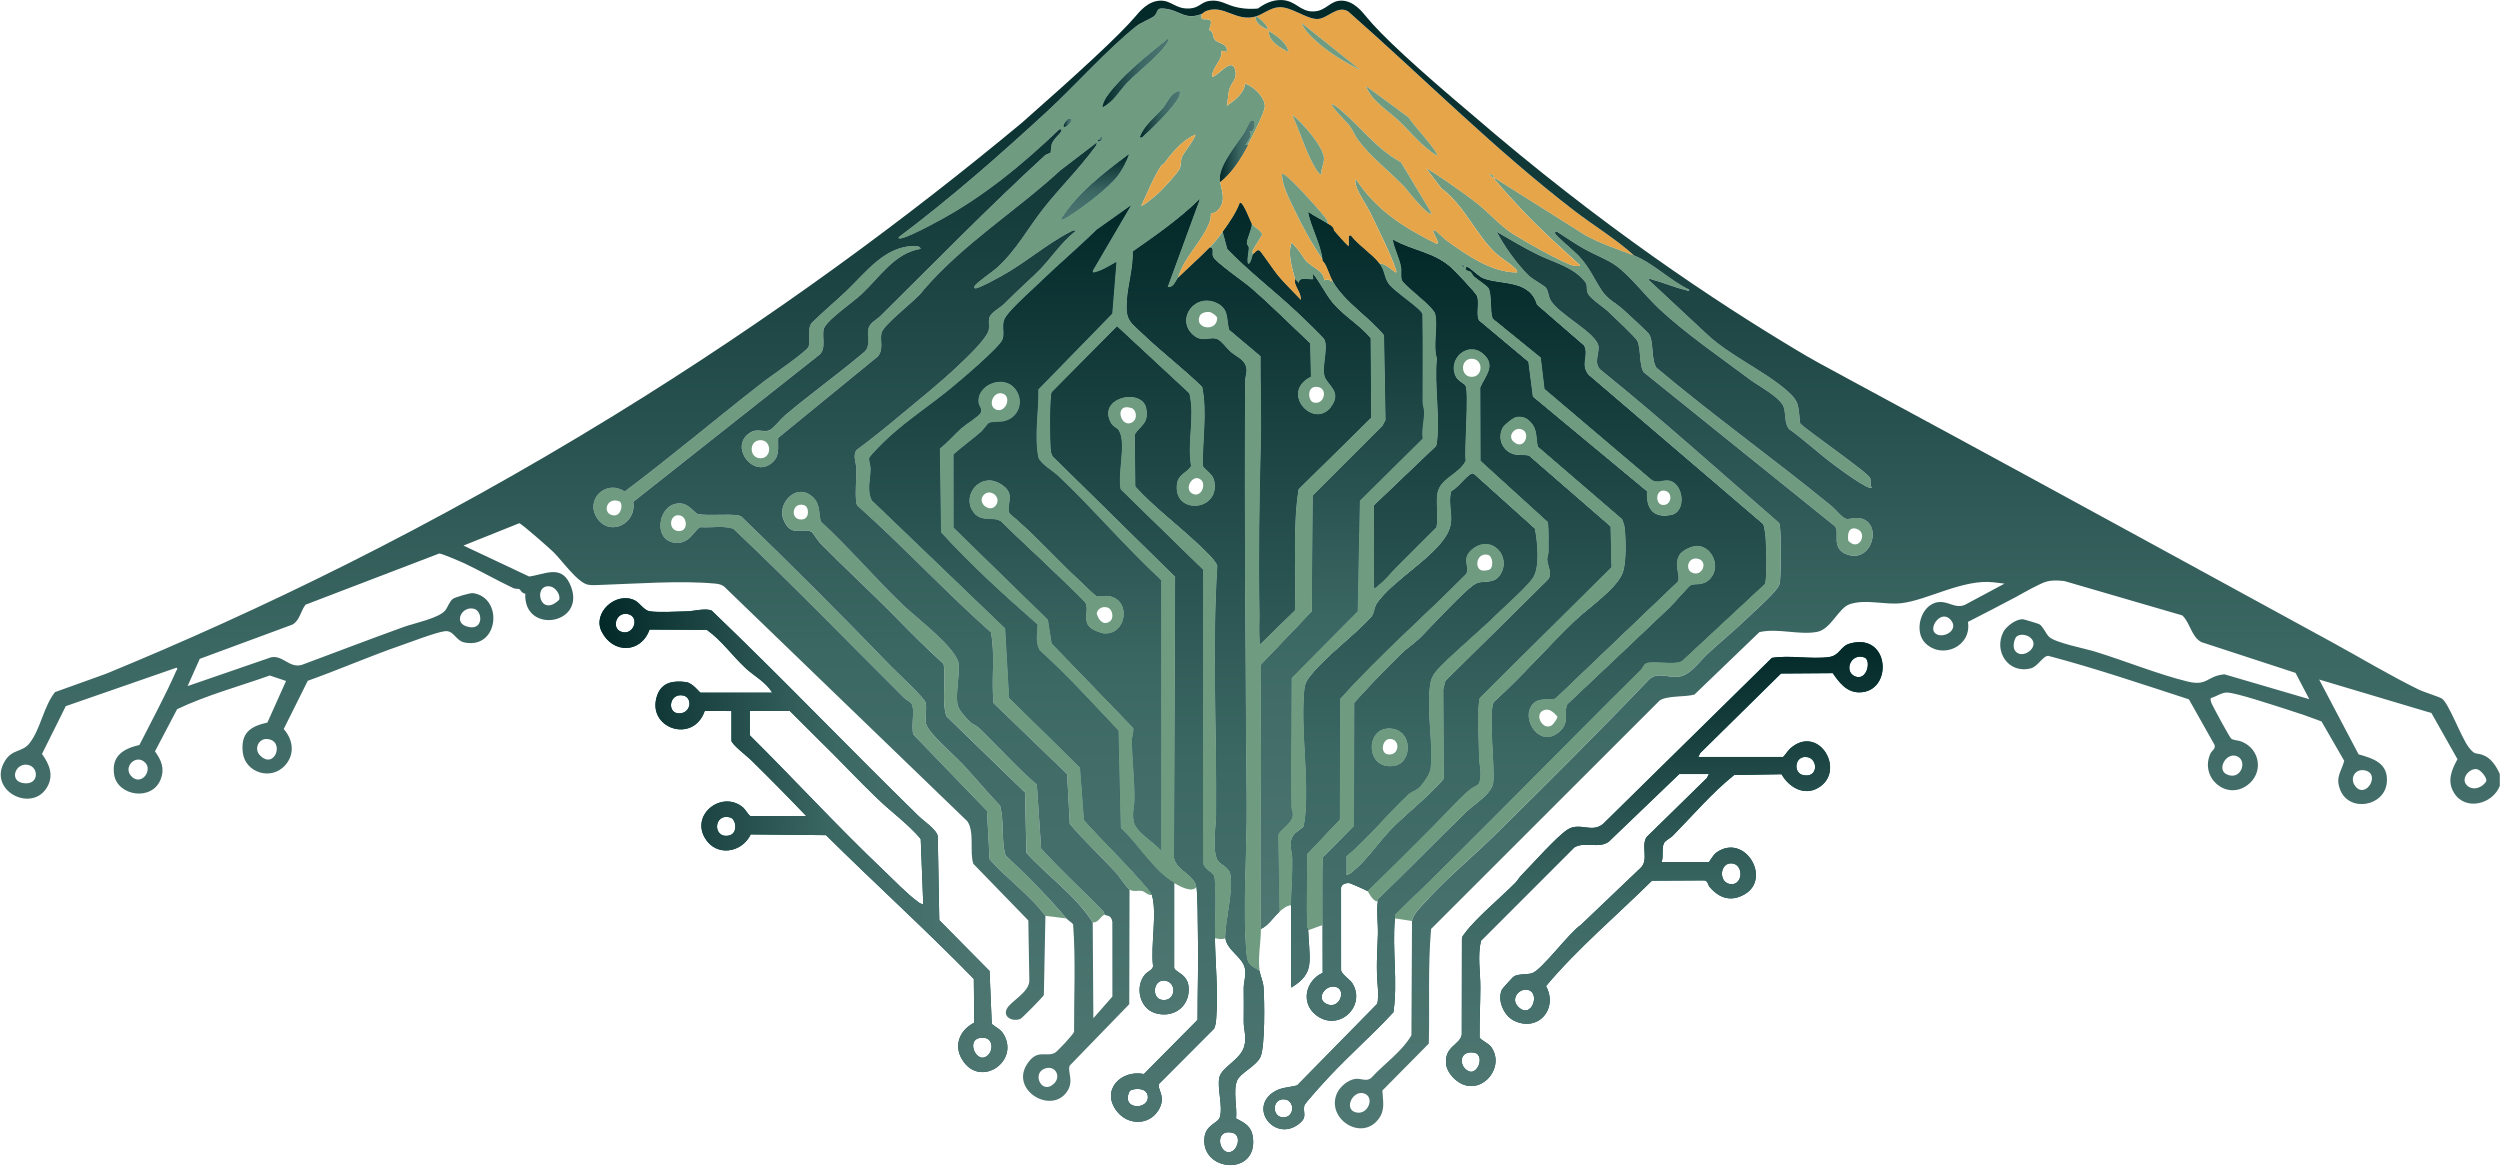<svg viewBox="0 0 1766 824" fill="none" xmlns="http://www.w3.org/2000/svg">
<g clip-path="url(#clip0_45_1101)">
<path d="M899.1 771.79C881.79 784.15 902 807.7 918.55 793.08C923.4 788.8 920.38 786.06 921.34 781.02C921.66 779.28 936.34 763.34 938.93 760.57C953.54 744.94 969.79 730.77 984.31 715.03C987.52 693.23 983.35 670.72 985.36 648.84C985.44 647.87 985.14 646.8 985.55 645.82C1044.33 589.27 1100.9 530.47 1158.93 473.11C1160.16 471.89 1161.16 469.54 1162.09 468.85C1166.04 465.96 1182.02 470.03 1188.02 466.95L1246.19 412.87C1246.98 412.08 1246.98 411.11 1247.12 410.08C1248.04 403.23 1247.59 387.61 1247.12 380.31C1246.98 378.24 1246.21 371.38 1245.22 370.15L1122.22 264.92C1115.89 257.69 1122.46 251.08 1118.91 244.12L1085.6 215.26C1080.36 197.28 1060.28 201.65 1047.64 196.63C1044.31 195.3 1039.27 189.83 1036.88 188.83C1035.46 188.24 1034.85 189.61 1035.95 190.7C1036.66 191.41 1038.33 191.36 1038.9 191.92C1039.85 192.84 1040.26 194.32 1041.47 195.37C1043.49 197.15 1050.98 202.08 1051.71 203.69C1054.06 208.82 1052.54 219.21 1054.51 225L1088.44 252.54L1091.1 274.68L1166.38 338.56C1170.5 341.85 1174.82 338.43 1179.38 339.44C1189.49 341.69 1191.74 361.59 1180.51 363.89C1167.75 366.49 1162.5 359.15 1163.37 347.13L1082.75 280.23L1079.57 255.59L1044.72 226.42C1042.32 222.25 1045.05 214.32 1043.34 209.25C1042.62 207.11 1027.49 191.18 1024.8 188.83C1012.4 178 997.86 177.21 983.98 169.35C985.07 175.97 988.58 181.96 989.78 188.58C990.34 191.63 989.35 195.53 990.5 198.06C992.01 201.39 1008.08 213.38 1011.85 218.46C1012.71 219.62 1013.6 220.36 1013.96 221.92C1015.97 230.86 1012.25 243.84 1015.12 253.22C1013.23 271.69 1017.51 294.76 1015.12 312.66C1014.95 313.96 1014.87 315.03 1013.74 315.91L970.54 357.13V415.1C972.16 415.51 972.4 414.43 973.33 413.72C978.48 409.77 982.72 404.27 987.22 399.77C996.36 390.66 1005.38 381.44 1014.6 372.42C1016.03 364.99 1014.34 357.15 1015.09 349.73C1016.32 337.56 1030.3 335.54 1035.27 325.38C1034.13 317.12 1037.73 276.73 1035.03 272.28C1034.27 271.04 1030.06 269.23 1028.61 266.63C1021.4 253.69 1037.48 239.28 1048.95 250.94C1056.64 258.76 1048.98 266.2 1045.75 273.72L1045.89 325.42L1093.5 368.73C1094.4 375.64 1093.86 382.69 1094 389.64C1094.04 391.52 1093.07 393.26 1093.12 395.07C1093.24 399.49 1097.13 405.41 1093.55 409.6L1021.18 481.04L1019.68 486.95L1019.98 550.24C1016.96 554.01 1013.44 557.39 1010 560.75C1001.31 569.24 990.96 577.52 982.57 586.21C974.21 594.88 966.15 606.96 957.1 614.55C955.42 615.96 953.33 618.05 951.05 618.24V604.8C966.85 591.56 979.6 575.24 994.65 561.2C996.88 559.12 1000.03 558.26 1001.8 556.74C1004.84 554.15 1010.11 546.68 1010.48 542.7C1012.06 525.78 1008.51 507.33 1009.47 490.68C1010.09 479.82 1010.75 477.36 1018.3 469.83C1030.55 457.62 1044.87 445.87 1057.32 433.71C1064.22 426.98 1077.12 415.77 1082.38 408.67C1087.99 401.1 1085.85 382.55 1084.14 373.47L1041.08 334.8C1040.4 334.43 1039.88 334.53 1039.22 334.87C1035.23 336.87 1029.85 344.83 1025.29 346.99C1022.41 357.56 1028.41 366.18 1022.68 376.85C1013.42 394.08 983.79 410.12 972.79 426.23C970.75 429.21 971.14 432.61 969.08 435.51C956.71 449.34 935.14 464.67 924.56 479.13C921.94 482.7 921.62 485.42 921.29 489.78C919.25 517.3 924.48 547.34 922.25 575.14C922.11 576.8 921.35 582.99 920.88 583.97C920.3 585.17 915.49 587.71 913.91 589.99C909.99 595.65 912.9 600.84 913.02 606.65C913.24 617.67 912.17 628.85 912.05 639.61C911.85 658.76 912.19 677.96 912.05 697.11H912.98C920.1 692.61 924.67 687.81 925.08 679.07C925.38 672.66 924.33 664.07 924.11 657.23C924.09 656.52 923.19 654.89 923.14 653.13C922.71 636.51 923.38 619.79 923.37 603.17L946.36 578.84L946.57 493.72C974.43 462.54 1006.11 435.2 1035.51 405.48C1038.53 400.3 1031.37 394.23 1040.58 387.35C1054 377.34 1068.07 393.06 1060.02 405.85C1055.42 413.16 1048.49 409.9 1043.13 412.15C1036.3 415.03 1010.09 444.07 1002.55 451.35C998.99 454.77 993.96 458.06 990.43 461.5C978.81 472.8 967.64 484.48 956.77 496.5L956.56 583.46L934.5 605.93C934.16 617.61 934.3 629.32 934.27 641.02C934.27 645.1 934.33 649.59 934.31 653.5C934.26 664.72 934.31 675.97 934.35 687.2C922.34 692.68 918.55 708.37 929.65 717.05C945.33 729.3 965.07 711.16 955.52 694.91C953.72 691.83 947.92 688.52 947.33 685.48L947.31 627.07C947.72 624.44 950.89 623.59 953.25 623.83C953.94 623.9 965.36 628.93 965.87 629.39C981.97 614.13 997.5 598.24 1013.22 582.58C1021.44 574.39 1028.87 565.59 1037.81 558C1043.21 553.41 1045.27 556.39 1045.7 547.35C1045.91 542.87 1044.75 539.35 1044.7 535.3C1044.54 524.04 1043.31 505.76 1044.7 495.33C1044.84 494.31 1044.84 493.33 1045.63 492.54L1138.29 400.58L1137.6 371.96L1080 321.94C1074 320.79 1069.96 322.78 1064.71 318.67C1059.73 314.79 1058.36 307.86 1061.27 302.26C1062.48 299.95 1069.07 294.75 1071.14 294.49C1075.34 293.96 1078.12 294.77 1080.98 297.77C1086.5 303.55 1084.87 308.65 1086.46 315.48L1145.94 366.64C1146.55 368.4 1147.43 370.22 1147.68 372.09C1148.74 380.36 1149.09 396.41 1146.57 404.21C1142.95 415.41 1121.82 429.86 1112.94 438.3C1093.26 457.03 1075.71 477.74 1055.48 495.89C1051.29 502.31 1056.33 541.62 1054.98 552.9C1054.03 560.82 1041.89 567.98 1036.38 573.27C1015.22 593.59 995 614.76 973.76 635C973.29 635.54 973.38 636.19 973.29 636.82C972.28 643.43 973.59 653.33 973.33 660.51C972.84 674.26 972.05 683.89 973.3 697.57C973.52 700.07 973.71 707.15 972.81 709.15L916.27 766.73C910.16 768.35 904.51 767.98 899.1 771.84V771.88V771.79ZM937.34 709.33C929.08 705.76 936.14 694.95 943.85 697.21C951.18 699.36 946.32 713.21 937.34 709.33ZM982.76 514.52C998.41 516.05 997.73 538.51 985.6 541C964.09 545.42 963.47 512.63 982.76 514.52ZM1102.19 516.54C1087.92 530.15 1073.15 507.42 1082.78 497.13C1087.18 492.42 1093.05 494.67 1098.56 493.43L1184.93 410.95C1187.38 406.74 1182.06 399.85 1185.92 392.46C1188.01 388.46 1195.56 385.07 1199.94 385.56C1210.25 386.72 1215.72 400.99 1208.06 409.02C1202.8 414.55 1197.24 411.83 1194.15 413.67C1192.83 414.45 1182.42 426.48 1179.79 429C1155.71 451.92 1131.54 474.76 1107.33 497.55C1104.2 504.75 1109.31 509.73 1102.19 516.53V516.54ZM906.64 776.52C914.88 776.52 914.89 789.31 906.64 789.31C898.39 789.31 898.4 776.52 906.64 776.52Z" fill="#02474C"/>
<path d="M845.22 626.54C844.33 617.95 830.77 614.7 829.43 605.7L830.19 407.39L744.13 322.75C742.51 320.96 742.37 318.62 742.18 316.35C741.71 310.72 741.47 280.71 742.91 277.13L789.07 230.54L840.06 277.87C844.15 294.73 838.3 312.1 841.29 329.19C838.2 333.93 832.32 335.12 831.36 341.41C828.1 362.81 858.55 362.08 858.28 343.21C858.16 335.22 854.06 334.38 849.85 329.3C849.39 310.8 853.06 291.45 849.32 273.26C836.05 260.24 821.03 248.93 807.61 236.11C798.3 227.21 795.17 226.44 796.05 212.45C796.77 200.96 800.63 189.39 800.22 177.67C816.65 166.2 833.22 154.66 847.55 140.59L824.81 202.71C829.11 203.71 830.76 197.65 832.23 196.22C839.3 189.34 847.44 182.2 854.5 174.89C857.91 174.51 855.69 178.85 856.84 181.37C858.7 185.46 878.31 198.87 883.28 203.16C897.82 215.69 911.46 229.47 925.47 242.6L925.97 266.04C902.97 277.52 929.28 305.25 941.23 286.12C947.03 276.83 939.28 272.85 936.28 267.03C933.11 260.88 938.68 246.41 935.69 239.81C934.89 238.06 919.46 223.38 916.69 220.77C900.5 205.5 882.34 191.78 867.02 175.8L863.77 163.74C868.25 157.58 873.22 150.47 875.85 143.34C877.8 141.86 883.6 157.33 884.19 158.18C884.23 162.1 880.63 168.57 880.7 171.82C880.72 173.1 882.09 173.85 882.08 175.13C882.05 178.32 880.69 182.44 881.4 185.99C883.13 188.14 884.85 180.35 885.1 179.5C886.62 179.08 887.76 175.91 889.76 177.15C890.69 177.73 900.41 192.02 902.75 194.78C907.7 200.61 913.67 206.39 918.97 211.96C919.47 207.71 916.06 203.88 915.01 200.12C914.71 199.05 914.99 197.86 914.8 197.12L917.57 199.91C917.44 194.81 926.47 198.21 927.79 197.12L927.33 193.42C932.59 199.63 936.08 207.61 941.24 213.83C948.95 223.11 960.32 229.57 968.15 238.88L968.61 294.95L917.2 345.59C912.8 373.63 915.78 402.65 914.62 431.12L890.21 454.95C889.24 447.75 889.91 440.37 889.79 433.12C889.09 392.85 889.7 352.7 890.73 312.63C891.25 292.31 890.39 271.88 890.51 251.55L868.35 232.9C866.35 225.33 868.35 218.44 860.12 214.23C844.31 206.11 830.19 225.07 842.52 236.46C849.37 242.8 855.12 237.15 860.41 239.92C862.93 241.24 866.83 246.4 869.33 248.62C873.42 252.23 879.85 254.18 880.43 260.78C880.68 263.57 879.52 266.06 879.5 268.96C878.85 369.1 879.77 469.45 880.51 569.46C880.75 602.32 877.49 642.54 880.44 674.33C881.13 681.78 883.92 682.4 889.75 685.89C890.16 688.88 892.26 693.1 892.57 697.45C893.26 706.85 893.67 739.02 890.46 746.43C887.63 752.98 876.19 757.83 873.9 763.26C870.93 770.29 874.03 782.37 873.17 790.1C879.34 793.22 884.01 795.63 885.03 803.28C888.72 830.95 848.75 827.9 850.77 804.13C851.61 794.22 860.36 793.76 861.73 789.1C863.98 781.47 859.61 768.27 861.4 760.94C863.15 753.79 876.09 748.68 878.84 739.42C880.85 732.61 878.51 727.73 878.55 721.59C878.61 713.77 878.65 706.2 878.55 698.4C878.48 693.89 880.3 689.63 879.5 684.55C878.14 676.08 866.72 671.5 865.64 662.69C865.71 649.12 871.37 630.87 869.3 617.76C868.38 611.92 861.53 610.87 859.85 606.8C856.41 598.48 859.12 583.83 859.19 575.08C859.68 516.6 856.33 458.15 860.02 399.8C859.44 396.14 849.82 387.43 846.64 384.41C832.07 370.57 815.68 358.51 802.09 343.61L801.63 307.01C806.46 299.74 811.23 299.62 809.98 289.34C808.02 273.2 774.37 280.27 784.72 298.83C786.33 301.71 788.98 302 790.37 304.31C795.67 313.09 789.08 335.12 791.6 345.75L849.85 402.54L849.82 609.39C849.85 613.39 855.73 615.74 857.34 618.56C859.37 622.12 858.07 655.41 858.21 662.66C858.55 681 860.51 700.35 859.18 718.82C858.98 721.5 858.79 724.1 857.68 726.59L818.74 765.65C817.08 769.35 824.39 774.7 818.16 784.48C811.34 795.17 796.69 794.85 789.06 785.11C777.3 770.11 791.94 755.46 808.08 758.68L845.96 720.44C845.92 699.81 846.66 679.08 846.19 658.45C845.98 648.94 846.16 635.51 845.22 626.49V626.54ZM810.73 773.76C809.77 768.5 801.9 768.39 798.1 770.51C790.92 784.55 812.67 784.39 810.73 773.76ZM870.8 813.01C874.75 810.62 876.7 801.58 870.53 800.18C856.39 796.95 861.71 818.52 870.8 813.01Z" fill="#02474C"/>
<path d="M527.91 307.09C516.7 316.99 531.59 336.5 544.09 327.91C551.26 322.99 549.38 316.56 549.66 309.37L620.11 251.79C624.19 246.93 621.69 241.1 622.55 235.68C623.58 229.19 647.59 212.05 652.22 205.05C680.35 172.25 717.57 149.25 749.19 120.19L774.69 100.69C774.9 102.38 773.73 103.61 772.82 104.84C762.13 119.31 748.76 132.56 737.6 146.62C726.15 161.04 718.09 176.66 704.17 189.27C701.28 191.88 689.39 199.89 688.39 202.25C687.91 203.38 688.57 203.98 689.75 203.61C694.23 202.26 702.21 197.83 706.63 195.44C723.31 186.43 739.84 172.05 755.81 163.9C756.82 163.38 758.92 162 759.83 163.28C748.66 171.92 741.87 183.78 731.56 193.45C723.95 200.58 716.69 207.32 709.26 214.75C706.49 217.51 699.61 220.93 698.79 224.69C698.21 227.34 698.89 230.1 698.51 232.76C697.64 238.9 681.98 253.46 676.81 258.37C664.18 270.36 650.23 281.48 636.86 292.64C626.41 301.37 615.77 310.01 604.81 318.11C602.41 322.11 604.81 327.03 604.91 331.12C605.09 338.23 603.94 347.77 604.83 354.4C605 355.71 605.08 356.77 606.21 357.65C638.37 386.35 667.69 418.04 699.97 446.66C703.19 463.06 700.1 480.09 701.86 496.7L753.8 546.81L755.68 582.02C765.87 594.03 777.5 604.78 788.16 616.34C790.47 618.86 795.89 627.17 797.89 628.41C800.7 630.16 803.84 628.86 806.67 629.38C809 629.82 810.73 632.67 813.66 632.13C812.81 629.48 808.01 624.47 805.79 621.92C793.05 607.29 778.76 593.79 765.88 579.26L763.07 542.19L713 493L710.19 443.87L615.98 353.45C612.43 346.38 615.09 338.59 615.12 331.12C615.12 328.58 613.87 325.76 614.13 323.8C614.37 321.98 625.75 311.01 628.07 308.9C641.64 296.5 657.93 285.86 672.14 274.11C678.34 268.98 706.45 245.3 708.31 239.77C710.32 233.82 706.61 229.16 711.11 223.09C716.2 216.25 728.58 205.41 735.23 198.97C748.09 186.51 761.9 174.91 774.68 162.35L798.82 145.21L771.92 191.13C771.72 192.49 771.81 192.78 773.23 192.45C778.51 191.2 783.91 187.72 788.6 185.09L785.64 221.53L733.41 275.07C733.67 291.11 730.36 307.5 733.37 323.3C735.25 328.1 743.5 332.62 747.33 336.24C772.24 359.74 794.91 386.67 820.15 410V600.59C815.13 594.61 802.53 587.84 801.07 580.24C799.9 574.15 801.53 570.08 801.58 564.87C801.7 550.84 800.01 537.58 799.69 524.11C799.6 520.55 801.57 515.86 800.57 514.04L743.08 454.56L740.4 437.76L673.72 372.7L673.68 321.1C679.86 315.52 686.78 310.69 693.03 305.19C694.61 303.81 697.63 299.5 698.3 299.1C700.87 297.57 705.99 298.51 709.55 297.6C719.76 294.99 723.78 283.62 717.55 275.1C709.16 263.61 689.43 271.83 691.17 284.7C691.52 287.28 693.98 288.59 692.56 291.71C691.58 293.85 681.76 300.02 679.08 302.39C673.86 307 669.38 312.53 663.8 316.8L664.65 376.19C685.79 399.39 709.15 420.6 732.71 441.25C732.69 447.59 730.86 453.58 734.33 459.59C754.03 477.27 771.76 497.03 789.97 516.21L791.57 585.1C804.22 596.59 814.75 615.4 829.42 623.78C833.13 625.91 841.89 630.99 845.2 626.57C844.31 617.98 830.75 614.73 829.41 605.73L830.17 407.42L744.11 322.78C742.49 320.99 742.35 318.65 742.16 316.38C741.69 310.75 741.45 280.74 742.89 277.16L789.05 230.57L840.04 277.9C844.13 294.76 838.28 312.13 841.27 329.22C838.18 333.96 832.3 335.15 831.34 341.44C828.08 362.84 858.53 362.11 858.26 343.24C858.14 335.25 854.04 334.41 849.83 329.33C849.37 310.83 853.04 291.48 849.3 273.29C836.03 260.27 821.01 248.96 807.59 236.14C798.28 227.24 795.15 226.47 796.03 212.48C796.75 200.99 800.61 189.42 800.2 177.7C816.63 166.23 833.2 154.69 847.53 140.62L824.79 202.74C829.09 203.74 830.74 197.68 832.21 196.25C836.49 181.12 849.96 170.33 855 155.49C855.45 154.15 855.1 151.52 855.57 150.97C855.79 150.71 857.94 150.52 859.17 149.49C866.52 143.32 863.4 136.08 861.9 128.55C859.9 118.51 873.26 102.8 878.99 94.16C879.96 92.68 882.99 86.29 883.36 86.02C884.19 85.43 886.22 85.23 885.97 87.21C885.61 90.07 885.57 93.38 882.31 92.39C884.17 96.5 882.31 97.37 880.66 100.48C879.82 102.09 878.35 102.83 881.38 102.59C884.01 97.63 893.33 79.64 893.49 75.2C893.71 68.65 885.35 60.9 879.53 59C878.8 66.1 871.97 71.04 866.54 74.77C867.66 70.75 867.27 66.49 868.63 62.5C870.21 57.83 874.07 55.86 872.64 49.7C870.32 39.68 861.27 53.17 856.34 54.38C855.94 47.31 863.77 42.97 862.83 35.83L866.53 36.76C867.9 30.61 860.59 31.04 858.15 27.99C856.84 26.35 856.98 24.37 856.27 22.62C855.99 21.94 854.56 21.92 854.45 21.28C854.1 19.25 856.33 16.21 855.02 14.44C851.67 12.17 847.8 16.04 848.91 9.86C837.35 14.45 834.05 7.98 824.09 6.37C815.81 5.03 818.58 8.02 815.46 11.22C813.68 13.04 805.98 15.85 802.49 18.66C781.52 35.51 759.72 60.23 739.41 78.97C705.84 109.93 671.5 140.06 634.98 167.52C633.65 169.38 637.8 168.17 638.26 168.01C645.8 165.41 656.11 159.83 663.31 155.95C694.92 138.9 722.4 116.16 748.21 91.48C749.35 91.11 750.08 91.71 749.58 92.85C748.71 94.85 744.14 98.18 742.87 101.91C742.17 103.95 742.42 107.36 742.02 108.02C741.83 108.32 739.12 108.92 737.96 109.99C698.34 146.35 660.3 185.32 622.01 223.19C619.04 226.13 613.99 228.13 613.23 232.96C612.36 238.48 615.26 245.07 609.97 249.17C591.85 264.49 572.39 278.36 554.28 293.67C551.32 296.18 546.77 302.24 543.93 303.73C538.85 306.39 534.47 301.32 527.86 307.16H527.88L527.91 307.09ZM848.7 339.25C852.01 342.56 848.48 351.73 842.42 348.78C835.63 345.47 843.01 333.57 848.7 339.25ZM708.13 277.98C714.92 279.96 710.58 291.51 704.14 289.5C697.2 287.35 701.42 276.02 708.13 277.98ZM778.4 96.97C778.7 98.7 777.36 100.03 775.63 99.74V98.84C776.17 98.96 776.68 98.79 777.06 98.41C777.44 98.02 777.6 97.51 777.49 96.97H778.4ZM818.78 135.94C817.48 137.17 807.18 146.14 806.24 145.19C810.4 136.68 814.81 125.37 819.95 117.6C820.86 116.24 822.08 115.86 822.59 115.17C828.38 107.31 835.18 99.22 844.28 95.11C845.4 96.31 835.62 108.6 834.79 111.12C833.88 113.89 834.43 116.51 833.39 118.99C832.1 122.05 821.77 133.13 818.79 135.94H818.78ZM808.55 95.11C807.51 95.98 807.05 97.37 805.3 96.96C808.35 88.32 815.89 83.12 821.59 76.61C824.89 72.84 826.91 65.85 833.14 64.51C833.47 66.23 832.94 67.28 832.29 68.74C829.63 74.73 814.07 90.49 808.57 95.11H808.55ZM821.11 34.38C814.5 42.28 803.64 50.54 796.01 58.45C790.4 64.28 786.58 71.85 778.86 75.61C779.56 70.62 783.52 65.93 786.73 62.16C797.65 49.36 812.25 38.03 825.27 27.42C824.89 30.01 822.73 32.43 821.1 34.37H821.11V34.38ZM749.66 154.93C761.66 136.12 779.76 122.25 797.44 109.03C795.58 114.31 792.8 119.71 789.38 124.16C782.56 133.05 763.97 146.83 754.2 153C753.01 153.75 751.07 155.09 749.65 154.94H749.66V154.93ZM755.65 83.98C759.15 84.64 752.43 90.54 751.49 89.53C750.78 88.78 753.75 83.62 755.65 83.98ZM537.17 323.71C528.93 323.71 528.92 310.92 537.17 310.92C542.61 310.92 544.46 316.52 542.7 320.31C542.7 320.38 542.68 320.42 542.68 320.49H542.61C541.68 322.34 539.87 323.72 537.16 323.72H537.17V323.71Z" fill="#6F9B80"/>
<path d="M813.67 632.09C812.82 629.44 808.02 624.43 805.8 621.88C793.06 607.25 778.77 593.75 765.89 579.22L763.08 542.15L713.01 492.96L710.2 443.83L615.99 353.41C612.44 346.34 615.1 338.55 615.13 331.08C615.13 328.54 613.88 325.72 614.14 323.76C614.38 321.94 625.76 310.97 628.08 308.86C641.65 296.46 657.94 285.82 672.15 274.07C678.35 268.94 706.46 245.26 708.32 239.73C710.33 233.79 706.62 229.13 711.12 223.06C716.21 216.22 728.59 205.38 735.24 198.94C748.1 186.48 761.91 174.88 774.69 162.32L798.83 145.18L771.93 191.1C771.73 192.46 771.82 192.75 773.24 192.42C778.52 191.17 783.92 187.69 788.61 185.06L785.65 221.5L733.42 275.04C733.68 291.08 730.37 307.47 733.38 323.27C735.26 328.07 743.51 332.59 747.34 336.21C772.25 359.71 794.92 386.64 820.16 409.97V600.56C815.14 594.58 802.54 587.81 801.08 580.21C799.91 574.12 801.54 570.05 801.59 564.84C801.71 550.81 800.02 537.55 799.7 524.08C799.61 520.52 801.58 515.83 800.58 514.01L743.09 454.53L740.41 437.73L673.73 372.67L673.69 321.07C679.87 315.49 686.79 310.66 693.04 305.16C694.62 303.78 697.64 299.47 698.31 299.07C700.88 297.54 706 298.48 709.56 297.57C719.77 294.96 723.79 283.59 717.56 275.07C709.17 263.58 689.44 271.8 691.18 284.67C691.53 287.25 693.99 288.56 692.57 291.68C691.59 293.82 681.77 299.99 679.09 302.36C673.87 306.97 669.39 312.5 663.81 316.77L664.66 376.16C685.8 399.36 709.16 420.57 732.72 441.22C732.7 447.56 730.87 453.55 734.34 459.56C754.04 477.24 771.77 497 789.98 516.18L791.58 585.07C804.23 596.56 814.76 615.37 829.43 623.75V683.57C830.11 687.17 839.46 687.72 839.72 698.41C840.04 711.71 828.32 719.46 815.92 715.62C804.79 712.18 801.53 696.54 809.02 688.21C810.93 686.07 814.02 685.35 814.56 682.62C812.6 668.85 817.64 644.49 813.65 632.09H813.67ZM699.75 339.25C688.13 338.62 680.37 352.24 687.45 361.76C693.25 369.56 701.21 364.71 706.9 368.29C721.06 382.25 735.91 395.6 750.12 409.5C752.73 412.04 765.99 424.49 766.79 426.23C769.13 431.38 764.35 439.02 770.49 443.85C772.22 445.21 777.6 447.39 779.78 447.58C795.59 449.01 799.77 424.41 784.01 421.06C780.71 420.36 775.83 421.61 774.7 421.13C773.88 420.79 763.54 410.81 761.67 409.06C745.4 393.83 730.49 377.1 713.38 362.73C710.98 358.62 715.01 353.22 712.72 347.61C711.03 343.46 704.13 339.49 699.74 339.25H699.75ZM820.67 706.31C830.82 707.98 831.81 693.22 822.34 692.67C814.49 692.22 813.44 705.12 820.67 706.31Z" fill="#02474C"/>
<path d="M912.96 575.89C912.41 582.01 903.54 585.99 902.78 589.91L903.69 644.14C905.94 642.19 909.03 639.52 912.05 639.51C912.16 628.75 913.24 617.58 913.02 606.55C912.9 600.74 909.99 595.56 913.91 589.89C915.49 587.62 920.31 585.07 920.88 583.87C921.35 582.89 922.12 576.7 922.25 575.04C924.5 547.24 919.25 517.2 921.29 489.68C921.62 485.32 921.94 482.6 924.56 479.03C935.14 464.56 956.72 449.24 969.08 435.41C971.14 432.51 970.76 429.11 972.79 426.13C983.79 410.02 1013.41 393.99 1022.68 376.75C1028.42 366.08 1022.41 357.45 1025.29 346.89C1029.85 344.74 1035.22 336.78 1039.22 334.77C1039.89 334.44 1040.4 334.33 1041.08 334.7L1084.14 373.37C1085.84 382.45 1087.97 401 1082.38 408.57C1077.12 415.67 1064.22 426.88 1057.32 433.61C1044.87 445.75 1030.54 457.52 1018.3 469.73C1010.76 477.26 1010.09 479.72 1009.47 490.58C1008.52 507.24 1012.06 525.7 1010.48 542.6C1010.11 546.56 1004.83 554.04 1001.8 556.64C1000.03 558.16 996.88 559.02 994.65 561.1C979.6 575.14 966.86 591.46 951.05 604.7V618.14C953.33 617.95 955.42 615.87 957.1 614.45C966.15 606.86 974.2 594.78 982.57 586.11C990.95 577.41 1001.32 569.14 1010 560.65C1013.44 557.29 1016.96 553.91 1019.98 550.14L1019.68 486.85L1021.18 480.94L1093.55 409.5C1097.13 405.31 1093.24 399.39 1093.12 394.97C1093.07 393.15 1094.04 391.41 1094 389.54C1093.86 382.59 1094.4 375.55 1093.5 368.63L1045.89 325.32L1045.75 273.62C1048.98 266.1 1056.65 258.66 1048.95 250.84C1037.47 239.18 1021.39 253.59 1028.61 266.53C1030.06 269.13 1034.26 270.93 1035.03 272.18C1037.72 276.63 1034.12 317.02 1035.27 325.28C1030.3 335.45 1016.33 337.46 1015.09 349.63C1014.35 357.06 1016.03 364.9 1014.6 372.32C1005.38 381.34 996.36 390.56 987.22 399.67C982.72 404.16 978.48 409.68 973.33 413.62C972.39 414.33 972.15 415.41 970.54 415V357.03L1013.74 315.81C1014.87 314.93 1014.95 313.86 1015.12 312.56C1017.5 294.67 1013.22 271.59 1015.12 253.12C1012.25 243.74 1015.97 230.76 1013.96 221.82C1013.61 220.25 1012.71 219.51 1011.85 218.36C1008.08 213.29 992.02 201.29 990.5 197.96C989.35 195.43 990.33 191.53 989.78 188.48C988.57 181.87 985.06 175.87 983.98 169.25C997.86 177.11 1012.39 177.9 1024.8 188.73C1027.49 191.07 1042.62 207 1043.34 209.15C1045.06 214.23 1042.33 222.15 1044.72 226.32L1079.57 255.49L1082.75 280.13L1163.37 347.03C1162.5 359.05 1167.75 366.4 1180.51 363.79C1191.74 361.5 1189.49 341.59 1179.38 339.34C1174.82 338.33 1170.5 341.74 1166.38 338.46L1091.1 274.58L1088.44 252.44L1054.51 224.9C1052.53 219.12 1054.06 208.73 1051.71 203.59C1050.98 201.97 1043.49 197.05 1041.47 195.27C1040.27 194.21 1039.85 192.74 1038.9 191.82C1038.32 191.26 1036.66 191.3 1035.95 190.6C1034.85 189.52 1035.46 188.14 1036.88 188.73C1039.28 189.73 1044.31 195.2 1047.64 196.53C1060.28 201.55 1080.36 197.18 1085.6 215.16L1118.91 244.02C1122.46 250.97 1115.88 257.59 1122.22 264.82L1245.22 370.05C1246.21 371.28 1246.98 378.14 1247.12 380.21C1247.6 387.51 1248.05 403.13 1247.12 409.98C1246.98 411 1246.98 411.98 1246.19 412.77L1188.02 466.85C1182.02 469.93 1166.04 465.87 1162.09 468.75C1161.15 469.43 1160.17 471.8 1158.93 473.01C1100.9 530.37 1044.34 589.17 985.55 645.72C985.14 646.69 985.46 647.76 985.36 648.74L997.42 650.6C997.9 645.98 1004.24 639.91 1007.61 636.2C1022.31 620.02 1040.73 604.84 1056.38 589.41C1093.18 553.17 1129.69 516.78 1165.36 479.45C1171.08 474.88 1178.07 478.41 1184.44 478.14C1193.67 477.75 1199.7 467.87 1206.21 461.85C1215.49 453.26 1225.44 445.14 1234.55 436.38C1239.84 431.28 1251.71 420.83 1255.4 415.49C1256.32 414.16 1256.92 413.47 1257.2 411.73C1258.24 405.15 1258.2 378.62 1257.3 371.85C1257.16 370.83 1257.16 369.85 1256.37 369.06C1214.6 332.86 1173.56 295.82 1130.53 261.1C1125.71 256.66 1129.59 249.55 1129.17 244.92C1128.28 235.09 1100.01 221.73 1094.95 211.35C1093.79 208.96 1093.64 205.39 1092.1 203.32C1090.72 201.45 1082.84 197.57 1079.54 194.3C1071.35 186.19 1062.56 173.83 1057.27 163.71C1066.85 169.29 1076.54 175.07 1086.49 179.95C1097.47 185.34 1111.31 188.48 1119.54 198.86C1121.65 201.52 1120.39 203.57 1121.27 206.41C1122.51 210.43 1132.34 216.59 1135.73 219.79C1139.04 222.91 1155.38 238.29 1156.55 240.72C1159.26 246.29 1157.68 258.09 1161.17 262.99L1296.33 371.83C1299.64 376.37 1292.95 387.75 1305.12 391.78C1322.72 397.61 1329.93 369.34 1314.14 366.08C1310.34 365.29 1306.51 366.88 1304.28 366.53C1301.61 366.1 1296.36 359.55 1293.91 357.54C1253.23 324.23 1210.29 293.56 1170.04 259.68C1166.25 253.95 1168.25 241.23 1164.9 236.07C1163.59 234.06 1149.81 221.57 1146.86 218.86C1141.22 213.69 1135.7 211.71 1131.22 204.81C1125.48 195.96 1123.1 189.29 1115.31 180.82C1112.45 177.7 1099.35 166.84 1098.59 165.06C1098.1 163.93 1098.79 163.32 1099.95 163.7C1106.33 167.81 1112.68 172.19 1119.29 175.91C1125.88 179.61 1135.27 183.2 1141.2 187.4C1151.45 194.67 1162.56 209.41 1172.32 218.44C1191.38 236.07 1215.05 252.3 1236 267.96C1242.17 272.57 1257.79 280.76 1260 287.57C1261.65 292.67 1260.24 298.49 1263.74 303.05C1274.52 310.74 1284.29 319.89 1294.88 327.83C1298.39 330.46 1319.65 346.41 1322.21 344.55C1320.79 342.44 1321.72 339.81 1321.11 337.78C1320 334.06 1277.34 304.73 1271.64 299.11C1270.06 287.75 1271.74 284.24 1262.83 276.38C1246.47 261.93 1222.2 251.46 1205.75 236.05L1164.46 197.55C1165.06 196.34 1167 197.52 1167.96 197.76C1175.4 199.66 1182.99 203.09 1190.61 204.82C1191.53 205.02 1193.45 206.28 1193.22 204.52C1180.16 198.44 1167.36 185.5 1154.25 180.4C1142.72 175.92 1130.31 172.01 1119.29 165.72L1055.88 125.68C1055.48 127.42 1056.86 127.88 1057.73 128.92C1062.64 134.83 1069.97 142.7 1075.33 148.42C1088.19 162.14 1102.26 174.74 1116.18 187.35C1115.53 188.26 1113.14 187.88 1112.09 187.72C1105.37 186.69 1076.02 169.77 1068.73 165.2C1060.48 160.03 1051.87 150.3 1043.7 143.84C1037.14 138.67 1029.65 133.34 1022.74 128.61C1021.15 127.52 1008.25 118.55 1007.61 119.17L1018.26 133.09C1034.34 144.93 1042.97 166.35 1056.77 178.99C1060.57 182.47 1066.01 185.53 1069.79 189.17C1070.79 190.14 1071.95 190.8 1071.63 192.43C1053.52 192.49 1035.81 179.88 1021.59 169.64C1019.53 168.16 1015.49 163.59 1013.61 162.77C1009.04 160.77 1018.82 172.99 1014.54 172.05C991.96 160.83 971.88 148.25 957.94 126.59C956.88 127.56 957.55 130.03 957.92 131.25C959.71 137.12 965.62 145.21 968.49 151.3C973.81 162.56 982.66 179.77 986.24 191.07C986.39 191.53 986.49 192.58 985.79 192.43C982.34 189.96 978.63 186.16 974.18 185.94C978.23 191.2 977.42 195.65 980.67 200.32C984.63 206.02 1003.39 217.72 1004.62 221.83C1005 242.48 1004.77 263.16 1004.77 283.82C1004.77 286.23 1005.81 288.56 1005.81 291.18C1005.81 297.1 1003.95 303.51 1004.79 309.72L960.45 353.52L958.85 431.68L912.19 478.73C912.06 508.97 911.73 539.23 911.96 569.47C911.98 571.68 913.11 573.72 912.92 575.84H912.94L912.96 575.89ZM1097.17 163.74C1096.57 163.43 1096.57 163.12 1097.17 162.81V163.74ZM1311.34 373.52C1319.96 376.07 1313.33 390.28 1305.66 382.01C1304.85 377.72 1305.79 371.88 1311.34 373.52ZM1175.84 346.6C1182.21 347.57 1180.84 357.59 1174.25 356.67C1169.12 355.96 1169.43 345.63 1175.84 346.6ZM1033.12 186.95L1034.5 188.33L1034.06 188.77C1033.55 188.18 1032.19 187.56 1033.11 186.95H1033.12ZM1039.65 253.42C1047.89 253.42 1047.9 266.21 1039.65 266.21C1031.4 266.21 1031.41 253.42 1039.65 253.42Z" fill="#6F9B80"/>
<path d="M934.31 183.21C932.84 171.75 926.42 161.17 924.12 149.82C928.51 152.86 933.61 155.25 938.03 158.17C939.05 158.85 939.76 158.9 940.82 160.03L941.75 160.96C941.95 161.18 941.94 162.48 942.63 163.28C945.8 166.91 948.93 170.62 952.43 173.94C953.85 173.27 951.46 165.36 954.27 166.53C959.54 173.33 969.26 179.52 974.23 186C978.28 191.26 977.47 195.71 980.72 200.38C984.68 206.08 1003.44 217.78 1004.67 221.89C1005.05 242.54 1004.82 263.22 1004.82 283.88C1004.82 286.29 1005.86 288.62 1005.86 291.24C1005.86 297.16 1004 303.57 1004.84 309.78L960.5 353.58L958.9 431.74L912.24 478.79C912.11 509.03 911.78 539.29 912.01 569.53C912.03 571.74 913.16 573.78 912.97 575.9C912.42 582.02 903.55 586 902.79 589.92L903.7 644.15C899.39 647.91 896.27 653.63 890.71 656.21C890.62 622.73 890.46 589.14 890.75 555.62C890.99 526.93 890.31 498.22 890.91 469.53L926.71 432.05L927.38 350.18L976.56 301.03L978.81 296.79L977.74 236.74C967.11 223.69 950.21 213.62 941.74 198.99C939.23 194.65 938.02 189.04 935.24 185.08C934.99 184.73 934.63 184.45 934.31 184.15C934.24 183.86 934.35 183.53 934.31 183.22V183.21Z" fill="#02474C"/>
<path d="M1207.13 546.77H1186.25L1136.54 594.47C1129.65 599.82 1119.05 594.12 1112.01 598.7L1046.14 664.57C1043.63 675.43 1045.77 686.5 1045.73 697.49C1045.68 709.26 1045.09 721.02 1045.18 732.75C1046 734.98 1051.23 736.55 1053.48 739.76C1063.05 753.44 1048.06 772.45 1032.96 765.83C1027.98 763.65 1022.32 757.73 1021.61 752.13C1019.94 739 1031.41 738.31 1032.6 730.82L1032.7 663.23C1032.77 661.39 1033.95 660.32 1034.95 658.99C1042.95 648.23 1060.59 633.65 1070.72 623.33C1072.13 621.9 1072.98 620.06 1074.39 618.64C1081.96 611 1099.86 590.64 1107.52 585.89C1116.04 580.61 1124.48 588.68 1132.41 582.02L1251.68 464.71C1264.42 462.66 1279.46 465.83 1291.95 464.14C1299.68 463.09 1299.94 456.55 1306.57 454.64C1335.33 446.35 1337.45 489.07 1313.37 489.07C1304.43 489.07 1299.2 482.12 1294.66 475.5L1258.1 475.77L1201.07 531.93L1199.69 534.72H1259.55C1259.95 534.72 1263.23 529.93 1264.65 528.68C1284.04 511.72 1302.98 542.28 1286.46 555.11C1276.11 563.15 1264.22 557.07 1258.48 546.92L1225 547.47C1209.1 560.27 1195.89 575.91 1181.63 590.39C1180.01 592.04 1176.56 593.63 1175.53 595.42C1173.59 598.8 1175.32 604.93 1173.73 608.92H1207.14C1207.59 608.92 1209.93 603.95 1212.77 602.02C1232.7 588.43 1251.66 620.7 1232.33 631.77C1222.71 637.28 1214.38 634.45 1207.66 626.49C1206.38 624.97 1206.43 622.07 1203.9 621.9L1166.96 622.1C1141.96 646.81 1114.67 669.7 1092.1 696.53C1100.87 712.74 1086.5 729.3 1069.49 720.98C1062.22 717.42 1057.42 706.3 1061.02 698.94C1061.28 698.41 1068.39 690.54 1068.9 690.13C1072.05 687.64 1078.36 688.64 1082.08 687.53C1088.99 685.46 1108.64 658.59 1116.63 653.43L1159.36 612.67C1164.58 606.9 1159.17 597.6 1163.09 591.36L1205.75 549.59L1207.13 546.8V546.77ZM1316.95 464.39C1307.31 461.08 1302.48 474.17 1310.15 477.67C1318.86 481.64 1322.14 466.18 1316.95 464.39ZM1273.7 547.53C1284.48 549.86 1284.31 536.38 1276.98 534.89C1267.8 533.02 1266.3 545.93 1273.7 547.53ZM1223.41 624.58C1231.19 624.43 1231.53 611.31 1224.09 609.98C1214.45 608.26 1213.47 624.76 1223.41 624.58ZM1072.16 710.89C1081.86 721.3 1088.96 700.2 1078.47 699.12C1072.56 698.51 1067.24 705.62 1072.16 710.89ZM1040.49 743.48C1030.07 742.27 1030.57 754.51 1038.21 756.95C1043.07 758.51 1047.97 748.73 1043.57 744.57C1042.85 743.88 1041.49 743.59 1040.5 743.47H1040.49V743.48Z" fill="#02474C"/>
<path d="M530.14 576.47H569.58C556.68 562.97 543.51 549.65 530.17 536.56C527.89 534.32 516.69 525.72 516.69 523.13V502.27L497.82 502.23C489.62 525.96 456.11 514.21 464.26 491.14C467.55 481.82 475.83 480.61 484.71 481.82C489.38 482.46 494.24 489.29 494.88 489.29H545.46C541.24 481.95 533.03 477.79 526.89 472.14C517.36 463.37 509.95 452.51 499.34 444.95L458.85 444.73C452.78 461.67 432.9 462.05 424.95 446.03C418.49 432.99 434.69 417.92 448.03 423.89C451.83 425.59 454.65 430.98 458.74 431.74C464.75 432.84 478.79 431.97 485.65 431.82C490.18 431.72 498.48 429.4 502.76 431.34C552.38 478.8 599.79 528.54 648.91 576.49C652.39 579.89 661.82 586.12 662.44 590.79L663.51 650.01L699.03 685.92L700.59 723.32C703.77 726.09 706.65 726.77 708.98 730.69C720.06 749.31 693.98 767.76 680.95 750.36C673.1 739.9 677.08 728.13 688.23 722.39L687.9 691.48C654 656.78 617.93 624.08 583.48 589.94L530.34 589.42C523.96 602.6 505.85 605.43 497.94 591.95C487.91 574.87 510.45 557.98 524.99 570.48C526.48 571.76 528.95 576.12 530.15 576.45V576.47H530.14ZM438.04 445.92C447.34 450.23 452.51 435.77 443.65 433.81C435.25 431.95 432.18 443.2 438.04 445.92ZM481.46 503.76C488.41 502.41 488.92 492.61 482.6 491.3C472.02 489.1 470.68 505.85 481.46 503.76ZM529.68 502.26V519.42C561.31 550.81 591.55 583.79 623.85 614.51C630.66 620.98 640.85 631.55 648.02 636.73C649.27 637.63 650.47 638.82 652.18 638.6L650.4 592.62C641.51 582.12 630.08 573.93 620.14 564.43C606.24 551.16 593.17 536.96 579.36 523.58L558 502.27H529.68V502.26ZM515.11 590.17C521.43 588.72 520.01 578.78 516.06 577.56C503.85 573.8 503.18 592.91 515.11 590.17ZM695.37 733.14C680.2 731.5 689.92 754.14 698.29 744.96C701.69 741.24 701.24 733.78 695.37 733.14Z" fill="#02474C"/>
<path d="M914.82 197.15C912.7 189.13 909.35 179.05 912.5 171.19C914.39 173.56 916.59 175.84 918.38 178.29C922.81 184.39 921.27 183.76 927.21 187.99C930.61 190.42 935.89 193.42 935.24 198.08C938.03 196.76 939.21 198.01 941.73 199C950.19 213.63 967.1 223.7 977.73 236.75L978.8 296.8L976.55 301.04L927.37 350.19L926.7 432.06L890.9 469.54C890.32 498.22 890.99 526.94 890.74 555.63C890.45 589.16 890.61 622.74 890.7 656.22C890.73 665.63 888.47 676.28 889.77 685.89C883.94 682.4 881.14 681.78 880.46 674.33C877.52 642.55 880.78 602.33 880.53 569.46C879.79 469.46 878.87 369.1 879.52 268.96C879.54 266.06 880.7 263.57 880.45 260.78C879.87 254.19 873.43 252.24 869.35 248.62C866.84 246.4 862.93 241.24 860.43 239.92C855.13 237.14 849.39 242.79 842.54 236.46C830.21 225.07 844.32 206.11 860.14 214.23C868.35 218.45 866.37 225.33 868.37 232.9L890.53 251.55C890.41 271.87 891.27 292.3 890.75 312.63C889.72 352.7 889.13 392.85 889.81 433.12C889.93 440.37 889.25 447.75 890.23 454.95L914.64 431.12C915.8 402.64 912.82 373.63 917.22 345.59L968.63 294.95L968.17 238.88C960.34 229.57 948.97 223.1 941.26 213.83C936.1 207.62 932.62 199.63 927.35 193.42L927.81 197.12C926.49 198.2 917.47 194.8 917.59 199.91L914.82 197.12V197.14V197.15ZM847.53 223.09C843.22 232.03 859.59 235.16 859.86 224.61C859.59 223.19 856.21 220.78 854.73 220.47C852.41 219.99 848.59 220.88 847.52 223.09H847.53Z" fill="#6F9B80"/>
<path d="M973.29 636.74C969.46 636.86 967.17 630.51 965.86 629.32C981.96 614.06 997.49 598.17 1013.21 582.51C1021.43 574.32 1028.86 565.52 1037.8 557.93C1043.2 553.34 1045.26 556.32 1045.69 547.28C1045.9 542.8 1044.74 539.28 1044.69 535.23C1044.53 523.97 1043.3 505.69 1044.69 495.26C1044.83 494.24 1044.83 493.26 1045.62 492.47L1138.28 400.51L1137.59 371.89L1079.99 321.87C1073.99 320.72 1069.95 322.71 1064.7 318.6C1059.72 314.72 1058.35 307.79 1061.26 302.19C1062.47 299.88 1069.06 294.68 1071.13 294.42C1075.33 293.89 1078.11 294.7 1080.97 297.7C1086.49 303.48 1084.86 308.58 1086.45 315.41L1145.93 366.57C1146.54 368.33 1147.42 370.15 1147.67 372.02C1148.73 380.29 1149.08 396.34 1146.56 404.14C1142.94 415.34 1121.81 429.79 1112.93 438.23C1093.25 456.96 1075.7 477.67 1055.47 495.82C1051.28 502.24 1056.32 541.55 1054.97 552.83C1054.02 560.75 1041.88 567.91 1036.37 573.2C1015.21 593.52 994.99 614.69 973.75 634.93C973.28 635.47 973.37 636.12 973.28 636.75L973.29 636.74ZM1069.31 312.15C1077.07 318.97 1082.23 304.3 1073.76 303C1069.46 302.34 1064.75 308.13 1069.31 312.15Z" fill="#6F9B80"/>
<path d="M753.33 648.81L738.48 646.95C727.3 632.04 711.47 621.03 699.06 607.05L697.18 572.76L645.25 518.94C643.34 513.7 646.54 501.11 643.9 497.09C642.98 495.68 640.16 494.45 638.71 493C598.59 453.02 559.15 412.34 517.98 373.45C510.82 371.19 502.46 372.92 494.92 372.42C491.01 373.19 487.79 384.23 477.38 383.5C459.84 382.27 465.14 353.28 481.85 355.78C486.94 356.54 491.12 362.82 493.02 363.16C500.75 364.57 513.47 362.85 521.79 364.1L523.72 364.95C559.47 399.4 594.57 434.59 628.97 470.29C633.08 474.56 653.06 492.9 653.85 496.43C654.83 500.8 653.4 506.51 654.1 511.02C655.07 517.29 674.23 533.63 679.58 539.36C688.68 549.1 697.18 559.47 706.4 569.12C709.55 580.44 707.11 592.91 710.25 604.23C725.64 618.58 739.74 632.74 753.33 648.82V648.81ZM478.42 375.05C486.19 376.45 485.85 365.71 480.77 364.23C473.29 362.05 471.43 373.78 478.42 375.05Z" fill="#6F9B80"/>
<path d="M858.19 662.69C858.06 655.44 859.36 622.14 857.32 618.59C855.7 615.77 849.84 613.42 849.8 609.42L849.83 402.57L791.58 345.78C789.06 335.15 795.66 313.12 790.35 304.34C788.96 302.03 786.3 301.74 784.7 298.86C774.36 280.3 808.01 273.23 809.96 289.37C811.21 299.66 806.45 299.77 801.61 307.04L802.07 343.64C815.66 358.54 832.04 370.58 846.62 384.44C849.8 387.47 859.42 396.17 860 399.83C856.31 458.18 859.67 516.63 859.17 575.11C859.1 583.86 856.39 598.51 859.83 606.83C861.51 610.9 868.36 611.95 869.28 617.79C871.35 630.9 865.69 649.15 865.62 662.72C863.06 663.94 860.81 663.18 858.19 662.72V662.7V662.69ZM800.11 298.11C803.74 295.73 802.81 289.34 799.1 288.19C786.33 284.28 791.73 303.58 800.11 298.11Z" fill="#6F9B80"/>
<path d="M924.1 657.15C924.08 656.44 923.18 654.81 923.13 653.05C922.7 636.43 923.37 619.71 923.36 603.09L946.35 578.76L946.56 493.64C974.42 462.46 1006.1 435.12 1035.5 405.4C1038.52 400.22 1031.36 394.15 1040.57 387.27C1053.99 377.26 1068.06 392.98 1060.01 405.77C1055.41 413.08 1048.48 409.82 1043.12 412.07C1036.29 414.95 1010.08 443.99 1002.54 451.27C998.98 454.7 993.95 457.99 990.42 461.43C978.8 472.73 967.63 484.41 956.76 496.43L956.55 583.39L934.49 605.86C934.15 617.54 934.29 629.25 934.26 640.95C934.26 645.03 934.32 649.52 934.3 653.43L924.1 657.14V657.15ZM1050.75 391.86C1042.65 390.42 1041.37 402.16 1047.11 403.03C1048.59 403.25 1051.83 402.91 1052.87 401.87C1055 399.74 1054.52 392.53 1050.75 391.86Z" fill="#6F9B80"/>
<path d="M912.49 697.93L912.03 697.02H912.96C912.96 697.02 913.06 697.96 912.5 697.93H912.49Z" fill="#6F9B80"/>
<path d="M886.98 11.65C891.89 10.24 897.04 5.6 903.24 5.13C911.84 4.49 922.34 13.25 930.23 13.43C937.52 13.61 944.38 3.38 952.28 8.06C1005.32 54.74 1055.98 105.81 1112.06 148.88C1126 159.58 1141.23 168.65 1154.24 180.45C1142.71 175.97 1130.3 172.06 1119.28 165.77L1055.87 125.73C1055.47 127.47 1056.85 127.93 1057.72 128.97C1062.63 134.88 1069.96 142.75 1075.32 148.47C1088.18 162.19 1102.25 174.79 1116.17 187.4C1115.52 188.31 1113.13 187.93 1112.08 187.77C1105.36 186.74 1076.01 169.82 1068.72 165.25C1060.47 160.08 1051.86 150.35 1043.69 143.89C1037.13 138.72 1029.64 133.39 1022.73 128.66C1021.14 127.57 1008.24 118.6 1007.6 119.22L1018.25 133.14C1034.33 144.98 1042.96 166.4 1056.76 179.04C1060.56 182.52 1066 185.58 1069.78 189.22C1070.78 190.19 1071.94 190.85 1071.62 192.48C1053.51 192.54 1035.8 179.93 1021.58 169.69C1019.52 168.21 1015.48 163.64 1013.6 162.82C1009.03 160.82 1018.81 173.04 1014.53 172.1C991.95 160.88 971.87 148.3 957.93 126.64C956.87 127.61 957.54 130.08 957.91 131.3C959.7 137.17 965.61 145.26 968.48 151.35C973.8 162.61 982.65 179.82 986.23 191.12C986.38 191.58 986.48 192.63 985.78 192.48C982.33 190.01 978.62 186.21 974.17 185.99C969.19 179.51 959.48 173.31 954.21 166.52C951.41 165.35 953.79 173.26 952.37 173.93C948.87 170.61 945.74 166.9 942.57 163.27C941.87 162.47 941.89 161.17 941.69 160.95C941.39 160.62 941.06 160.34 940.76 160.02C939.7 158.9 938.99 158.83 937.97 158.16C937.97 155.19 935.11 152.56 933.31 150.3C931.51 148.04 907.29 120.5 905.5 122.92C905.7 131.15 910.45 139.88 913.98 147.37C919.7 159.5 926.71 172.17 934.27 183.21C934.31 183.52 934.2 183.85 934.27 184.14C934.37 184.59 934.76 184.94 935.2 185.07C937.98 189.03 939.19 194.64 941.7 198.98C939.18 197.99 938 196.74 935.21 198.06C935.86 193.39 930.59 190.4 927.18 187.97C921.24 183.74 922.78 184.37 918.35 178.27C916.57 175.82 914.37 173.54 912.47 171.17C909.31 179.03 912.67 189.1 914.79 197.13C914.98 197.87 914.71 199.06 915 200.13C916.06 203.89 919.47 207.73 918.96 211.97C913.66 206.4 907.69 200.62 902.74 194.79C900.4 192.02 890.68 177.74 889.75 177.16C887.76 175.91 886.61 179.09 885.09 179.51C885.13 179.39 884.12 179.01 884.81 177.07C885.62 174.81 891.7 166.48 891.5 165.27C890.27 162.67 885.46 160.05 884.16 158.19C883.58 157.35 877.77 141.88 875.82 143.35C873.19 150.48 868.22 157.59 863.74 163.75C860.4 168.35 858.39 170.82 854.46 174.88C847.39 182.19 839.25 189.33 832.19 196.21C836.47 181.08 849.94 170.29 854.98 155.45C855.43 154.11 855.08 151.48 855.55 150.93C855.77 150.67 857.92 150.48 859.15 149.45C866.5 143.28 863.38 136.04 861.88 128.51C870.37 121.63 876.31 112.07 881.37 102.54C884 97.58 893.32 79.59 893.48 75.15C893.7 68.6 885.34 60.85 879.52 58.95C878.79 66.05 871.96 70.99 866.53 74.72C867.65 70.7 867.26 66.44 868.62 62.45C870.2 57.78 874.06 55.81 872.63 49.65C870.31 39.63 861.26 53.12 856.33 54.33C855.93 47.26 863.76 42.92 862.82 35.78L866.52 36.71C867.89 30.56 860.58 30.99 858.14 27.94C856.83 26.3 856.97 24.32 856.26 22.57C855.98 21.89 854.55 21.87 854.44 21.23C854.09 19.2 856.32 16.16 855.01 14.39C851.66 12.12 847.79 15.99 848.9 9.81C849.55 9.56 850.6 8.31 851.95 7.79C864.49 2.95 873.03 15.67 886.95 11.67C886.67 16.8 891.56 18.92 895.3 20.95C896.35 18.25 887.53 10.95 886.95 11.67L886.98 11.65ZM919.46 16.28C921.3 21.54 927.68 27.39 932 31.09C940.73 38.55 951.03 44.44 961.2 49.66L919.45 16.28H919.46ZM896.26 21.84C896.01 29.18 904.38 33.77 910.16 36.68C908.79 29.69 901.79 25.45 896.26 21.84ZM964.92 60.79C969.02 71.61 980.31 77.87 988.13 85.35C996.89 93.72 1004.6 103.59 1015.02 109.94C1016.81 107.94 996.69 86.58 995.12 83L964.93 60.79H964.92ZM940.8 73.77C939.8 74.74 952.14 87.17 953.27 88.66C955.42 91.51 956.94 95.59 959.15 98.56C968.58 111.25 981.01 120.44 991.87 131.71C993.62 133.52 1008.65 153.26 1011.33 150.73L989.56 114.54C972.44 105.26 961.41 89.94 947.31 77.93C946.41 77.16 941.51 73.11 940.8 73.78V73.77ZM933.36 122.93C933.12 119.42 935.2 115.51 935.26 112.21C935.42 104.13 919.64 86.27 912.97 81.2C917.51 91.39 920.92 102.4 925.78 112.43C926.32 113.54 931.84 124.77 933.36 122.93ZM1052.61 122.94L1052.17 123.38L1054.93 125.71C1055.53 123.14 1054.03 124.4 1052.61 122.94Z" fill="#E5A548"/>
<path d="M780.29 646.01C777.18 647.56 775.85 651.97 771.93 651.57C759.69 632.38 740.3 619.12 725.08 602.4L724.11 559.77L668.52 505.89C665.01 494.25 668.49 480.98 666.57 468.89C655.47 458.98 644.94 448.44 634.55 437.82C616.5 419.38 597.39 401.92 579.31 383.59C577.72 381.98 574.17 376.14 573.31 375.67C567.38 372.38 558.6 380.27 553.38 366.83C549.18 356.04 561.47 341.96 572.41 349.65C579.49 354.62 578.22 360.87 579.75 368.28C600.35 387.22 618.48 408.79 638.7 428.08C647.23 436.22 676.59 458.47 677.3 469.34C677.82 477.35 675.23 488.23 676.29 497.17C676.75 501.09 682.51 507.38 685.57 510.16C687.31 511.73 689.53 512.24 691.19 513.82C705.15 527.06 717.8 541.67 732.44 554.21L735.48 599.4C749.2 614.49 764.54 628.53 778.92 643.21C779.89 644.19 780.13 645.91 780.25 646.01H780.29ZM567.22 366.86C571.87 366.09 571.71 357.94 568.01 356.83C558.99 354.13 557.82 368.4 567.22 366.86Z" fill="#6F9B80"/>
<path d="M650.32 175.78C631.69 178.83 621.35 195.96 608.57 207.8C602.53 213.41 586.09 224.71 582.53 230.92C579.66 235.92 584.27 245.66 578.92 250.49L447.29 354.51C449.82 369.7 431.15 379.27 422.03 366.39C412.75 353.26 427.85 338.25 441.24 347.23C474.48 322.33 506.55 295.12 539.47 269.51C544.31 265.74 570.27 248.06 571.25 244.7C572.6 240.13 569.96 232.9 573.27 228.17C581.18 220.32 589.86 213.17 597.91 205.5C611.37 192.66 625.4 173.32 646.15 173.86C647.77 173.9 649.8 173.82 650.32 175.79V175.78ZM433.73 364.08C439.17 364.38 440.47 355.08 437.23 354C427.95 350.88 425.14 363.63 433.73 364.08Z" fill="#6F9B80"/>
<path d="M1199.93 385.58C1210.24 386.74 1215.71 401.01 1208.05 409.04C1202.79 414.57 1197.23 411.85 1194.14 413.69C1192.82 414.47 1182.41 426.5 1179.78 429.02C1155.7 451.94 1131.53 474.78 1107.32 497.57C1104.19 504.77 1109.3 509.75 1102.18 516.55C1087.91 530.16 1073.14 507.43 1082.77 497.14C1087.17 492.43 1093.04 494.68 1098.55 493.44L1184.92 410.96C1187.37 406.75 1182.05 399.86 1185.91 392.47C1188 388.47 1195.55 385.08 1199.93 385.57V385.58ZM1195.06 404.41C1202.42 407.99 1206.69 396.86 1199.97 394.87C1192.56 392.66 1190.11 402.01 1195.06 404.41ZM1096.42 512.17C1096.94 511.79 1100.91 506.99 1100 505.98C1097.49 503.26 1094.35 499.96 1090.22 501.81C1083.36 504.89 1090.22 516.74 1096.41 512.17H1096.42Z" fill="#6F9B80"/>
<path d="M985.59 541C964.08 545.42 963.46 512.63 982.75 514.52C998.4 516.05 997.72 538.51 985.59 541ZM980.29 532.87C988.6 534.23 989.53 522.19 981.93 521.99C976.47 521.84 974.66 531.94 980.29 532.87Z" fill="#6F9B80"/>
<path d="M854.5 174.86C858.43 170.79 860.42 168.32 863.78 163.73L867.03 175.79C882.35 191.77 900.5 205.48 916.7 220.76C919.47 223.37 934.9 238.05 935.7 239.8C938.7 246.4 933.13 260.88 936.29 267.02C939.29 272.84 947.04 276.82 941.24 286.11C929.28 305.24 902.99 277.5 925.98 266.03L925.48 242.59C911.47 229.47 897.84 215.68 883.29 203.15C878.31 198.86 858.7 185.44 856.85 181.36C855.7 178.83 857.92 174.5 854.51 174.88V174.86H854.5ZM927.5 284.16C935.35 286.85 938.49 274.44 930.86 273.34C922.79 272.19 924.02 282.96 927.5 284.16Z" fill="#6F9B80"/>
<path d="M884.18 158.17C885.47 160.04 890.28 162.65 891.52 165.25C891.72 166.45 885.64 174.79 884.83 177.05C884.13 179 885.15 179.37 885.11 179.49C884.86 180.34 883.14 188.13 881.41 185.98C880.7 182.42 882.06 178.31 882.09 175.12C882.09 173.84 880.73 173.09 880.71 171.81C880.65 168.56 884.24 162.09 884.2 158.17H884.18Z" fill="#6F9B80"/>
<path d="M822.58 115.16C828.37 107.3 835.17 99.21 844.27 95.1C845.39 96.3 835.61 108.59 834.78 111.11C833.87 113.88 834.42 116.5 833.38 118.98C832.09 122.04 821.76 133.12 818.78 135.93C817.48 137.16 807.18 146.13 806.24 145.18C810.4 136.67 814.81 125.36 819.95 117.59C820.86 116.23 822.08 115.85 822.59 115.16H822.58Z" fill="#E5A548"/>
<path d="M861.92 128.5C859.92 118.46 873.28 102.75 879.01 94.11C879.98 92.63 883.01 86.24 883.38 85.97C884.21 85.38 886.24 85.18 885.99 87.16C885.63 90.02 885.59 93.33 882.33 92.34C884.19 96.45 882.33 97.32 880.68 100.43C879.84 102.04 878.37 102.78 881.4 102.54C876.34 112.07 870.4 121.63 861.91 128.51H861.92V128.5Z" fill="#02474C"/>
<path d="M805.3 96.96C808.35 88.32 815.89 83.12 821.59 76.61C824.89 72.84 826.91 65.85 833.14 64.51C833.47 66.23 832.94 67.28 832.29 68.74C829.63 74.73 814.07 90.49 808.57 95.11C807.53 95.98 807.07 97.37 805.32 96.96H805.3Z" fill="#02474C"/>
<path d="M755.65 83.98C759.15 84.64 752.43 90.54 751.49 89.53C750.78 88.78 753.75 83.62 755.65 83.98Z" fill="#02474C"/>
<path d="M777.06 98.4C777.44 98.01 777.6 97.51 777.49 96.96H778.39C778.69 98.69 777.35 100.02 775.62 99.73V98.83C776.16 98.95 776.67 98.78 777.05 98.4H777.06Z" fill="#02474C"/>
<path d="M825.27 27.43C824.89 30.02 822.73 32.44 821.1 34.38C814.49 42.28 803.63 50.54 796 58.45C790.39 64.28 786.57 71.85 778.85 75.61C779.55 70.62 783.51 65.93 786.72 62.16C797.64 49.36 812.24 38.03 825.26 27.42H825.27V27.43Z" fill="#02474C"/>
<path d="M797.44 109.03C795.58 114.31 792.8 119.71 789.38 124.16C782.56 133.05 763.97 146.83 754.2 153C753.01 153.75 751.07 155.09 749.65 154.94C761.65 136.13 779.75 122.26 797.43 109.04L797.44 109.03Z" fill="#02474C"/>
<path d="M699.75 339.27C704.13 339.5 711.03 343.47 712.73 347.63C715.02 353.24 710.99 358.63 713.39 362.75C730.51 377.12 745.41 393.85 761.68 409.08C763.55 410.83 773.89 420.81 774.71 421.15C775.84 421.62 780.73 420.38 784.02 421.08C799.78 424.42 795.6 449.02 779.79 447.6C777.61 447.41 772.22 445.22 770.5 443.87C764.35 439.05 769.14 431.41 766.8 426.25C766 424.5 752.74 412.06 750.13 409.52C735.91 395.62 721.07 382.28 706.91 368.31C701.22 364.74 693.26 369.58 687.46 361.78C680.38 352.26 688.15 338.64 699.76 339.27H699.75ZM703.31 357.2C707.92 351.35 699.71 344.84 695.09 349.45C689.59 354.95 699.07 362.59 703.31 357.2ZM782.38 429.16C778.99 428.12 775.64 429.66 774.7 433.13C775.52 437.22 779.08 442.15 783.55 439.25C787.32 437.18 785.95 430.25 782.39 429.16H782.38Z" fill="#6F9B80"/>
<path d="M1034.51 188.33L1034.07 188.77C1033.56 188.18 1032.2 187.56 1033.12 186.95L1034.5 188.33H1034.51Z" fill="#02474C"/>
<path d="M1097.17 163.74C1096.57 163.43 1096.57 163.12 1097.17 162.81V163.74Z" fill="#02474C"/>
<path d="M934.31 183.21C926.74 172.17 919.74 159.5 914.02 147.37C910.48 139.89 905.74 131.15 905.54 122.92C907.33 120.5 931.58 148.06 933.35 150.3C935.12 152.54 938.02 155.19 938.01 158.16C933.59 155.24 928.49 152.85 924.1 149.81C926.39 161.16 932.82 171.74 934.29 183.2H934.31V183.21Z" fill="#6F9B80"/>
<path d="M940.8 160.03C941.1 160.35 941.43 160.62 941.73 160.96L940.8 160.03Z" fill="#6F9B80"/>
<path d="M934.3 184.14C934.62 184.44 934.98 184.72 935.23 185.07C934.79 184.93 934.4 184.59 934.3 184.14Z" fill="#6F9B80"/>
<path d="M940.8 73.79C941.51 73.12 946.41 77.17 947.31 77.94C961.4 89.95 972.44 105.27 989.56 114.55L1011.33 150.74C1008.65 153.27 993.61 133.53 991.87 131.72C981.02 120.46 968.58 111.27 959.15 98.57C956.94 95.59 955.43 91.52 953.27 88.67C952.14 87.18 939.79 74.74 940.8 73.78V73.79Z" fill="#6F9B80"/>
<path d="M964.94 60.79L995.13 83C996.69 86.57 1016.82 107.94 1015.03 109.94C1004.61 103.6 996.9 93.73 988.14 85.35C980.32 77.88 969.03 71.61 964.93 60.79H964.94Z" fill="#6F9B80"/>
<path d="M933.36 122.93C931.86 124.77 926.32 113.54 925.78 112.43C920.92 102.39 917.51 91.39 912.97 81.2C919.64 86.27 935.41 104.13 935.26 112.21C935.19 115.52 933.11 119.42 933.36 122.93Z" fill="#6F9B80"/>
<path d="M932.01 31.09C927.69 27.39 921.3 21.55 919.47 16.28L961.22 49.66C951.05 44.45 940.75 38.56 932.02 31.09H932.01Z" fill="#6F9B80"/>
<path d="M896.26 21.84C901.78 25.44 908.79 29.69 910.16 36.68C904.38 33.77 896.01 29.18 896.26 21.84Z" fill="#6F9B80"/>
<path d="M895.32 20.91C891.57 18.89 886.69 16.77 886.97 11.63C887.55 10.91 896.37 18.2 895.32 20.91Z" fill="#6F9B80"/>
<path d="M1052.17 123.38L1052.61 122.94C1054.03 124.4 1055.53 123.13 1054.93 125.71L1052.17 123.38Z" fill="#6F9B80"/>
<path d="M905.55 0.03C915.59 0.55 918.27 8.23 927.64 8.08C937 7.93 939.39 0.17 947.97 0.45C956.41 0.73 962.42 8.51 964.93 11.58C975.92 25.08 1000.58 47.82 1039.66 80.76C1131.42 159.95 1212.21 213.23 1269.01 247.25C1292.21 261.14 1282.39 254.45 1510.35 378.86C1602.11 428.94 1647.98 454.01 1648.3 454.19C1667.84 464.9 1688.47 477.26 1708.3 486.98C1712.54 489.06 1722.71 492.05 1724.98 493.51C1729.82 496.62 1738.77 521.49 1744.13 528.16C1748.63 533.76 1748.58 531.47 1753.82 533.31C1759.74 535.39 1763.43 541.36 1765.85 546.78V555.13C1760.88 568.13 1741.52 573.1 1733.52 560.08C1728.41 551.78 1731.78 543.94 1735.96 536.28L1717.56 503.68L1638.24 480.02L1666.09 532.86C1677.04 535.92 1687.28 539.35 1686.04 552.81C1684.48 569.76 1659.37 574.01 1653.1 557.89C1649.61 548.92 1653.74 545.53 1655.97 537.47L1639.92 509.62C1631.82 506.52 1623.5 503.64 1615.3 501.08C1607.09 498.52 1579.92 489.41 1573.26 489.21C1569.45 489.1 1565.43 492.14 1561.81 493.08C1561.35 493.82 1561.64 495.11 1561.9 495.98C1562.48 497.9 1574.95 520.78 1576.08 521.72C1577.67 523.03 1580.97 522.87 1583.29 523.79C1596.74 529.11 1599.12 546.05 1587.62 554.59C1572.62 565.73 1553.65 549.2 1561.5 532.2C1562.47 530.07 1565.35 529.02 1564.32 526.14L1546.26 494.01C1513.29 483.34 1480.5 472.15 1446.97 463.3C1443.23 463.13 1439.57 470.82 1434.57 472.13C1418.82 476.25 1408.05 460.12 1415.23 446.31C1417.34 442.24 1424.7 436.9 1429.19 437.49C1430.26 437.63 1439.91 440.56 1440.63 440.99C1443.26 442.55 1445.12 447.61 1447.5 449.88C1451.88 454.07 1472.51 458.02 1479.8 460.26C1500.64 466.65 1524.39 476.28 1544.98 481.36C1559.67 484.99 1558.55 477.54 1571.33 476.33L1631.27 493.89L1621.56 475.32L1555.13 453.61C1547.96 449.93 1547.2 439.96 1541.55 434.72L1458.21 410.43C1446.62 409.26 1444.8 410.78 1435.42 415.48C1431.42 417.49 1428.3 419.44 1424.04 421.71C1412.81 427.71 1401.45 433.51 1390.16 439.31C1392.92 456.46 1372.35 465.97 1360.26 454.52C1351.52 446.25 1356.82 426.81 1369.21 425.34C1376.54 424.48 1380.85 430.12 1387.89 427.33L1415.98 412.28L1408.05 411.32C1386.6 408.93 1361.64 423.96 1343.04 426.1C1331.2 427.46 1318.11 422.98 1306.63 426.81C1298.72 429.45 1293.38 444.59 1283.53 446.38C1270.65 448.73 1255.73 443.55 1242.84 446.53L1196.96 490.64C1190.39 492.52 1177.64 491.22 1172.38 494.83L1010.92 656.22C1008.57 683.13 1009.98 710.17 1009.32 737.17L976.53 770.33C976.83 777.95 978.73 784.04 973.7 790.62C961.51 806.53 936.7 790.04 944.38 772.44C946.45 767.69 952.11 762.87 957.32 762.14C961.6 761.55 965.05 764.34 968.64 761.43C977.96 751.23 989.84 743.42 997.02 731.37L997.45 650.64C997.93 646.02 1004.27 639.95 1007.64 636.24C1022.34 620.06 1040.76 604.88 1056.41 589.45C1093.21 553.21 1129.72 516.82 1165.39 479.49C1171.11 474.92 1178.1 478.45 1184.47 478.18C1193.7 477.79 1199.73 467.91 1206.24 461.89C1215.53 453.3 1225.47 445.18 1234.58 436.42C1239.87 431.32 1251.74 420.87 1255.43 415.53C1256.35 414.2 1256.95 413.51 1257.23 411.77C1258.27 405.19 1258.23 378.66 1257.33 371.89C1257.19 370.87 1257.19 369.89 1256.4 369.1C1214.63 332.9 1173.59 295.86 1130.56 261.14C1125.74 256.7 1129.62 249.59 1129.2 244.96C1128.31 235.13 1100.04 221.77 1094.98 211.39C1093.82 209 1093.67 205.43 1092.13 203.36C1090.75 201.49 1082.87 197.61 1079.57 194.34C1071.38 186.23 1062.59 173.86 1057.3 163.75C1066.88 169.33 1076.57 175.11 1086.52 179.99C1097.5 185.38 1111.34 188.52 1119.57 198.9C1121.68 201.56 1120.42 203.61 1121.3 206.45C1122.54 210.47 1132.45 216.71 1135.76 219.83C1139.07 222.95 1155.41 238.33 1156.58 240.76C1159.29 246.33 1157.71 258.13 1161.2 263.03L1296.36 371.87C1299.67 376.41 1292.98 387.79 1305.15 391.82C1322.75 397.65 1329.96 369.38 1314.17 366.12C1310.37 365.33 1306.54 366.92 1304.31 366.57C1301.64 366.14 1296.39 359.59 1293.94 357.58C1253.26 324.27 1210.32 293.6 1170.07 259.72C1166.28 253.99 1168.28 241.27 1164.93 236.11C1163.62 234.1 1149.84 221.61 1146.89 218.9C1141.25 213.73 1135.73 211.75 1131.25 204.85C1125.51 196 1123.13 189.33 1115.34 180.86C1112.48 177.74 1099.38 166.88 1098.62 165.1C1098.13 163.97 1098.82 163.36 1099.98 163.74C1106.36 167.85 1112.73 172.25 1119.32 175.95C1125.91 179.65 1135.3 183.24 1141.23 187.44C1151.48 194.71 1162.59 209.45 1172.35 218.48C1191.41 236.11 1215.08 252.34 1236.03 268C1242.2 272.61 1257.82 280.8 1260.03 287.61C1261.68 292.71 1260.27 298.53 1263.77 303.09C1274.55 310.78 1284.32 319.93 1294.91 327.87C1298.42 330.5 1319.68 346.45 1322.24 344.59C1320.82 342.48 1321.75 339.85 1321.14 337.82C1320.03 334.1 1277.37 304.77 1271.67 299.15C1270.09 287.79 1271.77 284.28 1262.86 276.42C1246.5 261.97 1222.23 251.5 1205.78 236.09L1164.49 197.59C1165.09 196.38 1167.03 197.56 1167.99 197.8C1175.43 199.7 1183.02 203.13 1190.64 204.86C1191.56 205.06 1193.48 206.32 1193.25 204.56C1180.19 198.48 1167.39 185.54 1154.28 180.44C1141.27 168.65 1126.04 159.58 1112.1 148.87C1056.03 105.81 1005.37 54.73 952.32 8.05C944.43 3.37 937.57 13.58 930.27 13.42C922.39 13.23 911.89 4.48 903.28 5.12C897.09 5.57 891.93 10.23 887.02 11.64C873.1 15.65 864.56 2.92 852.02 7.76C850.66 8.28 849.62 9.52 848.97 9.78C837.41 14.37 834.11 7.9 824.15 6.29C815.87 4.95 818.64 7.94 815.52 11.14C813.74 12.96 806.04 15.77 802.55 18.58C781.58 35.43 759.78 60.15 739.47 78.89C705.9 109.85 671.56 139.98 635.04 167.44C633.71 169.3 637.86 168.09 638.32 167.93C645.86 165.33 656.18 159.75 663.37 155.87C694.98 138.82 722.46 116.08 748.27 91.4C749.41 91.03 750.14 91.63 749.64 92.77C748.77 94.77 744.2 98.1 742.93 101.83C742.23 103.87 742.48 107.28 742.08 107.94C741.89 108.24 739.18 108.84 738.02 109.91C698.4 146.27 660.36 185.24 622.07 223.11C619.1 226.05 614.05 228.05 613.29 232.88C612.42 238.4 615.32 244.99 610.03 249.09C591.91 264.41 572.45 278.28 554.34 293.59C551.38 296.1 546.83 302.16 543.99 303.65C538.91 306.31 534.53 301.24 527.92 307.08C516.71 316.98 531.6 336.49 544.1 327.9C551.27 322.98 549.39 316.55 549.67 309.36L620.12 251.78C624.2 246.92 621.7 241.09 622.56 235.67C623.59 229.18 647.6 212.04 652.23 205.04C680.36 172.24 717.58 149.24 749.2 120.18L774.7 100.68C774.91 102.37 773.74 103.6 772.83 104.83C762.14 119.3 748.77 132.55 737.61 146.61C726.16 161.03 718.1 176.65 704.18 189.26C701.29 191.87 689.4 199.88 688.4 202.24C687.92 203.37 688.58 203.97 689.76 203.6C694.24 202.25 702.22 197.82 706.64 195.43C723.32 186.42 739.85 172.04 755.82 163.89C756.83 163.37 758.93 161.99 759.84 163.27C748.67 171.91 741.88 183.77 731.57 193.44C723.96 200.57 716.7 207.31 709.27 214.74C706.5 217.5 699.62 220.92 698.8 224.68C698.22 227.33 698.9 230.09 698.52 232.75C697.65 238.89 681.99 253.45 676.82 258.36C664.19 270.35 650.24 281.47 636.87 292.63C626.42 301.36 615.78 310 604.82 318.1C602.42 322.1 604.82 327.02 604.92 331.11C605.1 338.22 603.95 347.76 604.84 354.39C605.01 355.7 605.09 356.76 606.22 357.64C638.38 386.34 667.71 418.03 699.98 446.65C703.2 463.05 700.11 480.08 701.87 496.69L753.81 546.8L755.69 582.01C765.88 594.02 777.51 604.77 788.17 616.33C790.48 618.85 795.9 627.16 797.9 628.4L797.71 709.36L755.68 752.7C753.68 757 759.25 763.72 753.35 771.68C741.93 787.07 713.44 769.82 725.67 751.44C732.69 740.88 738.52 746.79 744.98 743.84C746.62 743.1 758.3 730.67 758.72 728.83C758.61 703.6 759.93 677.88 758.04 652.93C756.77 651.31 754.61 650.31 753.34 648.81C739.75 632.74 725.64 618.58 710.26 604.22C707.11 592.9 709.55 580.43 706.41 569.11C697.2 559.46 688.69 549.09 679.59 539.35C674.23 533.62 655.08 517.28 654.11 511.01C653.41 506.51 654.84 500.8 653.86 496.42C653.07 492.9 633.09 474.55 628.98 470.28C594.58 434.58 559.47 399.39 523.73 364.94L521.8 364.09C513.48 362.84 500.75 364.56 493.03 363.15C491.14 362.8 486.95 356.53 481.86 355.77C465.16 353.27 459.85 382.25 477.39 383.49C487.79 384.22 491.02 373.18 494.93 372.41C502.47 372.91 510.84 371.18 517.99 373.44C559.16 412.33 598.6 453.01 638.72 492.99C640.17 494.44 642.98 495.66 643.91 497.08C646.56 501.1 643.35 513.7 645.26 518.93L697.19 572.75L699.07 607.04C711.48 621.02 727.31 632.04 738.49 646.94L737.38 702.86C737.05 703.99 721.94 719.26 720.85 719.72C715.72 721.91 708.36 718.75 711.13 712.8C713.67 707.34 727.25 701.01 727.12 692.61L726.41 650.21L687.57 610.19C684.77 601.88 688.57 587.57 683.32 580.13L511.47 414.28C509.42 412.85 507.61 412.48 505.16 412.25C480.89 409.94 448.21 412.4 423.44 413.22C420.87 413.3 417.79 413.53 415.31 413.02C407.89 411.5 396.88 395.76 390.99 390.02C388.35 387.45 368.38 369.77 366.8 369.61L327.39 385.39L373.76 407.24C384.28 405.97 395.95 398.71 402.35 412.04C416.26 441.05 369.64 448.95 371.07 419.36C368.61 419.18 367.6 416.57 367.06 416.27C365.98 415.68 364.18 416.19 362.73 415.5C351.11 410 339.68 403.46 328.24 398.03C325.74 396.84 311.86 390.89 310.3 390.99L215.82 427.16C212.38 431.61 211.77 438.35 206.48 441.25L141.1 465.41L132.52 484.65L191.51 464.31C200.11 462.68 204.5 472.44 213.48 469.57C237.38 460.7 261.18 451.53 285.16 442.9C292.66 440.21 309.83 436.73 314.41 431.32C316.29 429.09 317.56 424.66 319.99 422.99C321.63 421.86 332.15 418.72 334.11 418.99C355.79 422.03 352.36 458.87 328.07 453.84C321.79 452.54 320.56 445.02 314.18 445.89C307.49 446.81 290.66 453.35 283.3 455.89C261.13 463.55 239.5 473.04 217.4 480.91L200.42 514.98C206.95 522.4 208.47 532.41 201.67 540.32C191.73 551.9 173.06 545.78 171.5 531.51C170.01 517.96 176.54 513.11 188.9 510.41L202.06 481.04L190.55 477.18C168.7 484.94 146.12 490.99 125.14 500.94L109.48 530.75C113.95 537.03 116.49 542.85 113.5 550.51C107.31 566.36 82.91 562.19 80.63 547.21C78.62 534.05 87 528.91 98.49 526.24C107.04 509.3 116.64 491.76 124.36 474.19C124.69 473.44 125.98 472.24 124.63 471.67L46.47 498.82L29.66 532.6C34.92 539.85 38.26 547.96 33.08 556.39C21.87 574.62 -9.47 557.89 3.68 537.22C8.99 528.87 15.75 531.65 21 524.85C28.66 514.92 30.85 498.96 38.86 488.91L75.03 475.9C182.08 431.9 304.46 372.92 433.79 293.4C546.12 224.34 641.85 153.21 721.75 86.82C763.48 50.09 790.85 24.75 802.07 11.6C804.93 8.24 810.82 0.89 819.27 0.47C827.33 0.06 830.2 6.34 839.74 6C848.21 5.7 848.03 0.67 856.47 0.47C864.55 0.28 867.26 4.83 878.92 6C882.99 6.41 886.39 6.23 888.66 6C892.43 3.18 898.41 -0.32 905.55 0.05V0.03ZM650.34 175.8C649.82 173.83 647.79 173.92 646.17 173.87C625.44 173.33 611.4 192.67 597.93 205.51C589.87 213.19 581.2 220.34 573.29 228.18C569.98 232.91 572.61 240.14 571.27 244.71C570.29 248.07 544.33 265.76 539.49 269.52C506.57 295.12 474.5 322.32 441.26 347.24C427.87 338.26 412.76 353.27 422.05 366.4C431.17 379.29 449.84 369.71 447.31 354.52L578.94 250.5C584.29 245.67 579.68 235.92 582.55 230.93C586.12 224.72 602.54 213.42 608.59 207.81C621.37 195.95 631.7 178.83 650.34 175.79V175.8ZM780.22 646.03C780.1 645.93 779.86 644.21 778.89 643.23C764.5 628.55 749.17 614.51 735.45 599.42L732.41 554.23C717.77 541.69 705.11 527.07 691.16 513.84C689.5 512.26 687.28 511.76 685.54 510.18C682.49 507.39 676.73 501.11 676.26 497.19C675.2 488.26 677.79 477.38 677.27 469.36C676.56 458.49 647.21 436.24 638.67 428.1C618.45 408.82 600.32 387.25 579.72 368.3C578.2 360.88 579.46 354.63 572.38 349.67C561.43 341.98 549.15 356.06 553.35 366.85C558.58 380.29 567.34 372.4 573.28 375.69C574.13 376.16 577.69 382 579.28 383.61C597.36 401.95 616.47 419.39 634.52 437.84C644.91 448.46 655.46 459 666.54 468.91C668.46 480.99 664.98 494.27 668.49 505.91L724.08 559.79L725.05 602.42C740.27 619.14 759.67 632.4 771.9 651.59L772.35 719.29L785.79 703.97L785.75 651.19C784.92 645.91 781.75 647.35 780.24 646.03H780.2H780.22ZM394.98 423.7C396.17 420.07 392.32 414.93 388.87 414.29C376.16 411.97 381.1 437.06 394.98 423.7ZM329.28 442.4C341.59 446.61 341.29 431.98 335.07 430.13C326.69 427.63 320.26 439.32 329.28 442.4ZM1377.91 437.79C1371.34 430.38 1362.13 443.13 1366.99 447.33C1372.19 451.82 1384.48 445.2 1377.91 437.79ZM1424.53 449.65C1422.76 451.3 1421.86 456.36 1422.91 458.67C1427.07 467.7 1442.98 456.68 1433.55 449.9C1431.27 448.26 1426.63 447.69 1424.53 449.66V449.65ZM183.49 533.4C194.07 544.55 201.78 522.76 188.5 522.03C182.72 521.71 179.28 528.97 183.49 533.4ZM1572.99 547.03C1583.36 551.84 1588.17 536.49 1579.53 533.97C1572.25 531.84 1565.81 543.7 1572.99 547.03ZM93.56 549.07C100.3 554.75 107.86 544.02 102.55 538.7C95.83 531.97 85.86 542.59 93.56 549.07ZM17.91 553.35C27.34 553.77 27.37 542.56 20.48 540.49C10.94 537.63 5.22 552.77 17.91 553.35ZM1749.42 543.3C1744.16 542.74 1738.03 550.12 1742.56 554.7C1746.73 558.92 1753.68 556.53 1756.32 551.76C1756.86 549.06 1752.12 543.59 1749.43 543.3H1749.42ZM1663.85 555.47C1671.21 564.68 1682.09 546.55 1670.46 544.17C1663.65 542.78 1659.44 549.95 1663.85 555.47ZM737.58 755.02C728.85 758.7 736.15 773.78 744.66 765.34C749.95 760.08 745.1 751.87 737.58 755.02ZM957.48 785.69C966.35 788.31 971.65 774.72 963.33 772.32C955.65 770.1 949.15 783.23 957.48 785.69Z" fill="url(#paint0_linear_45_1101)"/>
<path d="M899.1 771.79C881.79 784.15 902 807.7 918.55 793.08C923.4 788.8 920.38 786.06 921.34 781.02C921.66 779.28 936.34 763.34 938.93 760.57C953.54 744.94 969.79 730.77 984.31 715.03C987.52 693.23 983.35 670.72 985.36 648.84C985.44 647.87 985.14 646.8 985.55 645.82C1044.33 589.27 1100.9 530.47 1158.93 473.11C1160.16 471.89 1161.16 469.54 1162.09 468.85C1166.04 465.96 1182.02 470.03 1188.02 466.95L1246.19 412.87C1246.98 412.08 1246.98 411.11 1247.12 410.08C1248.04 403.23 1247.59 387.61 1247.12 380.31C1246.98 378.24 1246.21 371.38 1245.22 370.15L1122.22 264.92C1115.89 257.69 1122.46 251.08 1118.91 244.12L1085.6 215.26C1080.36 197.28 1060.28 201.65 1047.64 196.63C1044.31 195.3 1039.27 189.83 1036.88 188.83C1035.46 188.24 1034.85 189.61 1035.95 190.7C1036.66 191.41 1038.33 191.36 1038.9 191.92C1039.85 192.84 1040.26 194.32 1041.47 195.37C1043.49 197.15 1050.98 202.08 1051.71 203.69C1054.06 208.82 1052.54 219.21 1054.51 225L1088.44 252.54L1091.1 274.68L1166.38 338.56C1170.5 341.85 1174.82 338.43 1179.38 339.44C1189.49 341.69 1191.74 361.59 1180.51 363.89C1167.75 366.49 1162.5 359.15 1163.37 347.13L1082.75 280.23L1079.57 255.59L1044.72 226.42C1042.32 222.25 1045.05 214.32 1043.34 209.25C1042.62 207.11 1027.49 191.18 1024.8 188.83C1012.4 178 997.86 177.21 983.98 169.35C985.07 175.97 988.58 181.96 989.78 188.58C990.34 191.63 989.35 195.53 990.5 198.06C992.01 201.39 1008.08 213.38 1011.85 218.46C1012.71 219.62 1013.6 220.36 1013.96 221.92C1015.97 230.86 1012.25 243.84 1015.12 253.22C1013.23 271.69 1017.51 294.76 1015.12 312.66C1014.95 313.96 1014.87 315.03 1013.74 315.91L970.54 357.13V415.1C972.16 415.51 972.4 414.43 973.33 413.72C978.48 409.77 982.72 404.27 987.22 399.77C996.36 390.66 1005.38 381.44 1014.6 372.42C1016.03 364.99 1014.34 357.15 1015.09 349.73C1016.32 337.56 1030.3 335.54 1035.27 325.38C1034.13 317.12 1037.73 276.73 1035.03 272.28C1034.27 271.04 1030.06 269.23 1028.61 266.63C1021.4 253.69 1037.48 239.28 1048.95 250.94C1056.64 258.76 1048.98 266.2 1045.75 273.72L1045.89 325.42L1093.5 368.73C1094.4 375.64 1093.86 382.69 1094 389.64C1094.04 391.52 1093.07 393.26 1093.12 395.07C1093.24 399.49 1097.13 405.41 1093.55 409.6L1021.18 481.04L1019.68 486.95L1019.98 550.24C1016.96 554.01 1013.44 557.39 1010 560.75C1001.31 569.24 990.96 577.52 982.57 586.21C974.21 594.88 966.15 606.96 957.1 614.55C955.42 615.96 953.33 618.05 951.05 618.24V604.8C966.85 591.56 979.6 575.24 994.65 561.2C996.88 559.12 1000.03 558.26 1001.8 556.74C1004.84 554.15 1010.11 546.68 1010.48 542.7C1012.06 525.78 1008.51 507.33 1009.47 490.68C1010.09 479.82 1010.75 477.36 1018.3 469.83C1030.55 457.62 1044.87 445.87 1057.32 433.71C1064.22 426.98 1077.12 415.77 1082.38 408.67C1087.99 401.1 1085.85 382.55 1084.14 373.47L1041.08 334.8C1040.4 334.43 1039.88 334.53 1039.22 334.87C1035.23 336.87 1029.85 344.83 1025.29 346.99C1022.41 357.56 1028.41 366.18 1022.68 376.85C1013.42 394.08 983.79 410.12 972.79 426.23C970.75 429.21 971.14 432.61 969.08 435.51C956.71 449.34 935.14 464.67 924.56 479.13C921.94 482.7 921.62 485.42 921.29 489.78C919.25 517.3 924.48 547.34 922.25 575.14C922.11 576.8 921.35 582.99 920.88 583.97C920.3 585.17 915.49 587.71 913.91 589.99C909.99 595.65 912.9 600.84 913.02 606.65C913.24 617.67 912.17 628.85 912.05 639.61C911.85 658.76 912.19 677.96 912.05 697.11H912.98C920.1 692.61 924.67 687.81 925.08 679.07C925.38 672.66 924.33 664.07 924.11 657.23C924.09 656.52 923.19 654.89 923.14 653.13C922.71 636.51 923.38 619.79 923.37 603.17L946.36 578.84L946.57 493.72C974.43 462.54 1006.11 435.2 1035.51 405.48C1038.53 400.3 1031.37 394.23 1040.58 387.35C1054 377.34 1068.07 393.06 1060.02 405.85C1055.42 413.16 1048.49 409.9 1043.13 412.15C1036.3 415.03 1010.09 444.07 1002.55 451.35C998.99 454.77 993.96 458.06 990.43 461.5C978.81 472.8 967.64 484.48 956.77 496.5L956.56 583.46L934.5 605.93C934.16 617.61 934.3 629.32 934.27 641.02C934.27 645.1 934.33 649.59 934.31 653.5C934.26 664.72 934.31 675.97 934.35 687.2C922.34 692.68 918.55 708.37 929.65 717.05C945.33 729.3 965.07 711.16 955.52 694.91C953.72 691.83 947.92 688.52 947.33 685.48L947.31 627.07C947.72 624.44 950.89 623.59 953.25 623.83C953.94 623.9 965.36 628.93 965.87 629.39C981.97 614.13 997.5 598.24 1013.22 582.58C1021.44 574.39 1028.87 565.59 1037.81 558C1043.21 553.41 1045.27 556.39 1045.7 547.35C1045.91 542.87 1044.75 539.35 1044.7 535.3C1044.54 524.04 1043.31 505.76 1044.7 495.33C1044.84 494.31 1044.84 493.33 1045.63 492.54L1138.29 400.58L1137.6 371.96L1080 321.94C1074 320.79 1069.96 322.78 1064.71 318.67C1059.73 314.79 1058.36 307.86 1061.27 302.26C1062.48 299.95 1069.07 294.75 1071.14 294.49C1075.34 293.96 1078.12 294.77 1080.98 297.77C1086.5 303.55 1084.87 308.65 1086.46 315.48L1145.94 366.64C1146.55 368.4 1147.43 370.22 1147.68 372.09C1148.74 380.36 1149.09 396.41 1146.57 404.21C1142.95 415.41 1121.82 429.86 1112.94 438.3C1093.26 457.03 1075.71 477.74 1055.48 495.89C1051.29 502.31 1056.33 541.62 1054.98 552.9C1054.03 560.82 1041.89 567.98 1036.38 573.27C1015.22 593.59 995 614.76 973.76 635C973.29 635.54 973.38 636.19 973.29 636.82C972.28 643.43 973.59 653.33 973.33 660.51C972.84 674.26 972.05 683.89 973.3 697.57C973.52 700.07 973.71 707.15 972.81 709.15L916.27 766.73C910.16 768.35 904.51 767.98 899.1 771.84V771.88V771.79ZM937.34 709.34C929.08 705.77 936.14 694.96 943.85 697.22C951.18 699.37 946.32 713.22 937.34 709.34ZM982.76 514.53C998.41 516.06 997.73 538.52 985.6 541.01C964.09 545.43 963.47 512.64 982.76 514.53ZM1102.19 516.55C1087.92 530.16 1073.15 507.43 1082.78 497.14C1087.18 492.43 1093.05 494.68 1098.56 493.44L1184.93 410.96C1187.38 406.75 1182.06 399.86 1185.92 392.47C1188.01 388.47 1195.56 385.08 1199.94 385.57C1210.25 386.73 1215.72 401 1208.06 409.03C1202.8 414.56 1197.24 411.84 1194.15 413.68C1192.83 414.46 1182.42 426.49 1179.79 429.01C1155.71 451.93 1131.54 474.77 1107.33 497.56C1104.2 504.76 1109.31 509.74 1102.19 516.54V516.55ZM906.64 776.53C914.88 776.53 914.89 789.32 906.64 789.32C898.39 789.32 898.4 776.53 906.64 776.53Z" fill="url(#paint1_linear_45_1101)"/>
<path d="M845.22 626.55C844.33 617.96 830.77 614.71 829.43 605.71L830.19 407.4L744.13 322.76C742.51 320.97 742.37 318.63 742.18 316.36C741.71 310.73 741.47 280.72 742.91 277.14L789.07 230.55L840.06 277.88C844.15 294.74 838.3 312.11 841.29 329.2C838.2 333.94 832.32 335.13 831.36 341.42C828.1 362.82 858.55 362.09 858.28 343.22C858.16 335.23 854.06 334.39 849.85 329.31C849.39 310.81 853.06 291.46 849.32 273.27C836.05 260.25 821.03 248.94 807.61 236.12C798.3 227.22 795.17 226.45 796.05 212.46C796.77 200.97 800.63 189.4 800.22 177.68C816.65 166.21 833.22 154.67 847.55 140.6L824.81 202.72C829.11 203.72 830.76 197.66 832.23 196.23C839.3 189.35 847.44 182.21 854.5 174.9C857.91 174.52 855.69 178.86 856.84 181.38C858.7 185.47 878.31 198.88 883.28 203.17C897.82 215.7 911.46 229.48 925.47 242.61L925.97 266.05C902.97 277.53 929.28 305.26 941.23 286.13C947.03 276.84 939.28 272.86 936.28 267.04C933.11 260.89 938.68 246.42 935.69 239.82C934.89 238.07 919.46 223.39 916.69 220.78C900.5 205.51 882.34 191.79 867.02 175.81L863.77 163.75C868.25 157.59 873.22 150.48 875.85 143.35C877.8 141.87 883.6 157.34 884.19 158.19C884.23 162.11 880.63 168.58 880.7 171.83C880.72 173.11 882.09 173.86 882.08 175.14C882.05 178.33 880.69 182.45 881.4 186C883.13 188.15 884.85 180.36 885.1 179.51C886.62 179.09 887.76 175.92 889.76 177.16C890.69 177.74 900.41 192.03 902.75 194.79C907.7 200.62 913.67 206.4 918.97 211.97C919.47 207.72 916.06 203.89 915.01 200.13C914.71 199.06 914.99 197.87 914.8 197.13L917.57 199.92C917.44 194.82 926.47 198.22 927.79 197.13L927.33 193.43C932.59 199.64 936.08 207.62 941.24 213.84C948.95 223.12 960.32 229.58 968.15 238.89L968.61 294.96L917.2 345.6C912.8 373.64 915.78 402.66 914.62 431.13L890.21 454.96C889.24 447.76 889.91 440.38 889.79 433.13C889.09 392.86 889.7 352.71 890.73 312.64C891.25 292.32 890.39 271.89 890.51 251.56L868.35 232.91C866.35 225.34 868.35 218.45 860.12 214.24C844.31 206.12 830.19 225.08 842.52 236.47C849.37 242.81 855.12 237.16 860.41 239.93C862.93 241.25 866.83 246.41 869.33 248.63C873.42 252.24 879.85 254.19 880.43 260.79C880.68 263.58 879.52 266.07 879.5 268.97C878.85 369.11 879.77 469.46 880.51 569.47C880.75 602.33 877.49 642.55 880.44 674.34C881.13 681.79 883.92 682.41 889.75 685.9C890.16 688.89 892.26 693.11 892.57 697.46C893.26 706.86 893.67 739.03 890.46 746.44C887.63 752.99 876.19 757.84 873.9 763.27C870.93 770.3 874.03 782.38 873.17 790.11C879.34 793.23 884.01 795.64 885.03 803.29C888.72 830.96 848.75 827.91 850.77 804.14C851.61 794.23 860.36 793.77 861.73 789.11C863.98 781.48 859.61 768.28 861.4 760.95C863.15 753.8 876.09 748.69 878.84 739.43C880.85 732.62 878.51 727.74 878.55 721.6C878.61 713.78 878.65 706.21 878.55 698.41C878.48 693.9 880.3 689.64 879.5 684.56C878.14 676.09 866.72 671.51 865.64 662.7C865.71 649.13 871.37 630.88 869.3 617.77C868.38 611.93 861.53 610.88 859.85 606.81C856.41 598.49 859.12 583.84 859.19 575.09C859.68 516.61 856.33 458.16 860.02 399.81C859.44 396.15 849.82 387.44 846.64 384.42C832.07 370.58 815.68 358.52 802.09 343.62L801.63 307.02C806.46 299.75 811.23 299.63 809.98 289.35C808.02 273.21 774.37 280.28 784.72 298.84C786.33 301.72 788.98 302.01 790.37 304.32C795.67 313.1 789.08 335.13 791.6 345.76L849.85 402.55L849.82 609.4C849.85 613.4 855.73 615.75 857.34 618.57C859.37 622.13 858.07 655.42 858.21 662.67C858.55 681.01 860.51 700.36 859.18 718.83C858.98 721.51 858.79 724.11 857.68 726.6L818.74 765.66C817.08 769.36 824.39 774.71 818.16 784.49C811.34 795.18 796.69 794.86 789.06 785.12C777.3 770.12 791.94 755.47 808.08 758.69L845.96 720.45C845.92 699.82 846.66 679.09 846.19 658.46C845.98 648.95 846.16 635.52 845.22 626.5V626.55ZM810.73 773.77C809.77 768.51 801.9 768.4 798.1 770.52C790.92 784.56 812.67 784.4 810.73 773.77ZM870.8 813.02C874.75 810.63 876.7 801.59 870.53 800.19C856.39 796.96 861.71 818.53 870.8 813.02Z" fill="url(#paint2_linear_45_1101)"/>
<path d="M813.67 632.1C812.82 629.45 808.02 624.44 805.8 621.89C793.06 607.26 778.77 593.76 765.89 579.23L763.08 542.16L713.01 492.97L710.2 443.84L615.99 353.42C612.44 346.35 615.1 338.56 615.13 331.09C615.13 328.55 613.88 325.73 614.14 323.77C614.38 321.95 625.76 310.98 628.08 308.87C641.65 296.47 657.94 285.83 672.15 274.08C678.35 268.95 706.46 245.27 708.32 239.74C710.33 233.8 706.62 229.14 711.12 223.07C716.21 216.23 728.59 205.39 735.24 198.95C748.1 186.49 761.91 174.89 774.69 162.33L798.83 145.19L771.93 191.11C771.73 192.47 771.82 192.76 773.24 192.43C778.52 191.18 783.92 187.7 788.61 185.07L785.65 221.51L733.42 275.05C733.68 291.09 730.37 307.48 733.38 323.28C735.26 328.08 743.51 332.6 747.34 336.22C772.25 359.72 794.92 386.65 820.16 409.98V600.57C815.14 594.59 802.54 587.82 801.08 580.22C799.91 574.13 801.54 570.06 801.59 564.85C801.71 550.82 800.02 537.56 799.7 524.09C799.61 520.53 801.58 515.84 800.58 514.02L743.09 454.54L740.41 437.74L673.73 372.68L673.69 321.08C679.87 315.5 686.79 310.67 693.04 305.17C694.62 303.79 697.64 299.48 698.31 299.08C700.88 297.55 706 298.49 709.56 297.58C719.77 294.97 723.79 283.6 717.56 275.08C709.17 263.59 689.44 271.81 691.18 284.68C691.53 287.26 693.99 288.57 692.57 291.69C691.59 293.83 681.77 300 679.09 302.37C673.87 306.98 669.39 312.51 663.81 316.78L664.66 376.17C685.8 399.37 709.16 420.58 732.72 441.23C732.7 447.57 730.87 453.56 734.34 459.57C754.04 477.25 771.77 497.01 789.98 516.19L791.58 585.08C804.23 596.57 814.76 615.38 829.43 623.76V683.58C830.11 687.18 839.46 687.73 839.72 698.42C840.04 711.72 828.32 719.47 815.92 715.63C804.79 712.19 801.53 696.55 809.02 688.22C810.93 686.08 814.02 685.36 814.56 682.63C812.6 668.86 817.64 644.5 813.65 632.1H813.67ZM699.75 339.25C688.13 338.62 680.37 352.24 687.45 361.76C693.25 369.56 701.21 364.71 706.9 368.29C721.06 382.25 735.91 395.6 750.12 409.5C752.73 412.04 765.99 424.49 766.79 426.23C769.13 431.38 764.35 439.02 770.49 443.85C772.22 445.21 777.6 447.39 779.78 447.58C795.59 449.01 799.77 424.41 784.01 421.06C780.71 420.36 775.83 421.61 774.7 421.13C773.88 420.79 763.54 410.81 761.67 409.06C745.4 393.83 730.49 377.1 713.38 362.73C710.98 358.62 715.01 353.22 712.72 347.61C711.03 343.46 704.13 339.49 699.74 339.25H699.75ZM820.67 706.32C830.82 707.99 831.81 693.23 822.34 692.68C814.49 692.23 813.44 705.13 820.67 706.32Z" fill="url(#paint3_linear_45_1101)"/>
<path d="M934.31 183.22C932.84 171.76 926.42 161.18 924.12 149.83C928.51 152.87 933.61 155.26 938.03 158.18C939.05 158.86 939.76 158.91 940.82 160.04L941.75 160.97C941.95 161.19 941.94 162.49 942.63 163.29C945.8 166.92 948.93 170.63 952.43 173.95C953.85 173.28 951.46 165.37 954.27 166.54C959.54 173.34 969.26 179.53 974.23 186.01C978.28 191.27 977.47 195.72 980.72 200.39C984.68 206.09 1003.44 217.79 1004.67 221.9C1005.05 242.55 1004.82 263.23 1004.82 283.89C1004.82 286.3 1005.86 288.63 1005.86 291.25C1005.86 297.17 1004 303.58 1004.84 309.79L960.5 353.59L958.9 431.75L912.24 478.8C912.11 509.04 911.78 539.3 912.01 569.54C912.03 571.75 913.16 573.79 912.97 575.91C912.42 582.03 903.55 586.01 902.79 589.93L903.7 644.16C899.39 647.92 896.27 653.64 890.71 656.22C890.62 622.74 890.46 589.15 890.75 555.63C890.99 526.94 890.31 498.23 890.91 469.54L926.71 432.06L927.38 350.19L976.56 301.04L978.81 296.8L977.74 236.75C967.11 223.7 950.21 213.63 941.74 199C939.23 194.66 938.02 189.05 935.24 185.09C934.99 184.74 934.63 184.46 934.31 184.16C934.24 183.87 934.35 183.54 934.31 183.23V183.22Z" fill="url(#paint4_linear_45_1101)"/>
<path d="M1207.13 546.78H1186.25L1136.54 594.48C1129.65 599.83 1119.05 594.13 1112.01 598.71L1046.14 664.58C1043.63 675.44 1045.77 686.51 1045.73 697.5C1045.68 709.27 1045.09 721.03 1045.18 732.76C1046 734.99 1051.23 736.56 1053.48 739.77C1063.05 753.45 1048.06 772.46 1032.96 765.84C1027.98 763.66 1022.32 757.74 1021.61 752.14C1019.94 739.01 1031.41 738.32 1032.6 730.83L1032.7 663.24C1032.77 661.4 1033.95 660.33 1034.95 659C1042.95 648.24 1060.59 633.66 1070.72 623.34C1072.13 621.91 1072.98 620.07 1074.39 618.65C1081.96 611.01 1099.86 590.65 1107.52 585.9C1116.04 580.62 1124.48 588.69 1132.41 582.03L1251.68 464.72C1264.42 462.67 1279.46 465.84 1291.95 464.15C1299.68 463.1 1299.94 456.56 1306.57 454.65C1335.33 446.36 1337.45 489.08 1313.37 489.08C1304.43 489.08 1299.2 482.13 1294.66 475.51L1258.1 475.78L1201.07 531.94L1199.69 534.73H1259.55C1259.95 534.73 1263.23 529.94 1264.65 528.69C1284.04 511.73 1302.98 542.29 1286.46 555.12C1276.11 563.16 1264.22 557.08 1258.48 546.93L1225 547.48C1209.1 560.28 1195.89 575.92 1181.63 590.4C1180.01 592.05 1176.56 593.64 1175.53 595.43C1173.59 598.81 1175.32 604.94 1173.73 608.93H1207.14C1207.59 608.93 1209.93 603.96 1212.77 602.03C1232.7 588.44 1251.66 620.71 1232.33 631.78C1222.71 637.29 1214.38 634.46 1207.66 626.5C1206.38 624.98 1206.43 622.08 1203.9 621.91L1166.96 622.11C1141.96 646.82 1114.67 669.71 1092.1 696.54C1100.87 712.75 1086.5 729.31 1069.49 720.99C1062.22 717.43 1057.42 706.31 1061.02 698.95C1061.28 698.42 1068.39 690.55 1068.9 690.14C1072.05 687.65 1078.36 688.65 1082.08 687.54C1088.99 685.47 1108.64 658.6 1116.63 653.44L1159.36 612.68C1164.58 606.91 1159.17 597.61 1163.09 591.37L1205.75 549.6L1207.13 546.81V546.78ZM1310.16 477.68C1318.87 481.65 1322.15 466.19 1316.96 464.4C1307.32 461.09 1302.49 474.18 1310.16 477.68ZM1273.7 547.53C1284.48 549.86 1284.31 536.38 1276.98 534.89C1267.8 533.02 1266.3 545.93 1273.7 547.53ZM1223.41 624.59C1231.19 624.44 1231.53 611.32 1224.09 609.99C1214.45 608.27 1213.47 624.77 1223.41 624.59ZM1072.16 710.9C1081.86 721.31 1088.96 700.21 1078.47 699.13C1072.56 698.52 1067.24 705.63 1072.16 710.9ZM1040.49 743.48C1030.07 742.27 1030.57 754.51 1038.21 756.95C1043.07 758.51 1047.97 748.73 1043.57 744.57C1042.85 743.88 1041.49 743.59 1040.5 743.47H1040.49V743.48Z" fill="url(#paint5_linear_45_1101)"/>
<path d="M530.139 576.48H569.579C556.679 562.98 543.509 549.66 530.169 536.57C527.889 534.33 516.689 525.73 516.689 523.14V502.28L497.819 502.24C489.619 525.97 456.109 514.22 464.259 491.15C467.549 481.83 475.829 480.62 484.709 481.83C489.379 482.47 494.239 489.3 494.879 489.3H545.459C541.239 481.96 533.029 477.8 526.889 472.15C517.359 463.38 509.949 452.52 499.339 444.96L458.849 444.74C452.779 461.68 432.899 462.06 424.949 446.04C418.489 433 434.689 417.93 448.029 423.9C451.829 425.6 454.649 430.99 458.739 431.75C464.749 432.85 478.789 431.98 485.649 431.83C490.179 431.73 498.479 429.41 502.759 431.35C552.379 478.81 599.789 528.55 648.909 576.5C652.389 579.9 661.819 586.13 662.439 590.8L663.509 650.02L699.029 685.93L700.589 723.33C703.769 726.1 706.649 726.78 708.979 730.7C720.059 749.32 693.979 767.77 680.949 750.37C673.099 739.91 677.079 728.14 688.229 722.4L687.899 691.49C653.999 656.79 617.929 624.09 583.479 589.95L530.339 589.43C523.959 602.61 505.849 605.44 497.939 591.96C487.909 574.88 510.449 557.99 524.989 570.49C526.479 571.77 528.949 576.13 530.149 576.46V576.48H530.139ZM438.039 445.93C447.339 450.24 452.509 435.78 443.649 433.82C435.249 431.96 432.179 443.21 438.039 445.93ZM481.459 503.76C488.409 502.41 488.919 492.61 482.599 491.3C472.019 489.1 470.679 505.85 481.459 503.76ZM529.679 502.26V519.42C561.309 550.81 591.549 583.79 623.849 614.51C630.659 620.98 640.849 631.55 648.019 636.73C649.269 637.63 650.469 638.82 652.179 638.6L650.399 592.62C641.509 582.12 630.079 573.93 620.139 564.43C606.239 551.16 593.169 536.96 579.359 523.58L557.999 502.27H529.679V502.26ZM515.109 590.17C521.429 588.72 520.009 578.78 516.059 577.56C503.849 573.8 503.179 592.91 515.109 590.17ZM695.369 733.15C680.199 731.51 689.919 754.15 698.289 744.97C701.689 741.25 701.239 733.79 695.369 733.15Z" fill="url(#paint6_linear_45_1101)"/>
<path d="M861.92 128.51C859.92 118.47 873.28 102.76 879.01 94.12C879.98 92.64 883.01 86.25 883.38 85.98C884.21 85.39 886.24 85.19 885.99 87.17C885.63 90.03 885.59 93.34 882.33 92.35C884.19 96.46 882.33 97.33 880.68 100.44C879.84 102.05 878.37 102.79 881.4 102.55C876.34 112.08 870.4 121.64 861.91 128.52H861.92V128.51Z" fill="url(#paint7_linear_45_1101)"/>
<path d="M805.3 96.96C808.35 88.32 815.89 83.12 821.59 76.61C824.89 72.84 826.91 65.85 833.14 64.51C833.47 66.23 832.94 67.28 832.29 68.74C829.63 74.73 814.07 90.49 808.57 95.11C807.53 95.98 807.07 97.37 805.32 96.96H805.3Z" fill="url(#paint8_linear_45_1101)"/>
<path d="M755.649 83.99C759.149 84.65 752.429 90.55 751.489 89.54C750.779 88.79 753.749 83.63 755.649 83.99Z" fill="url(#paint9_linear_45_1101)"/>
<path d="M777.059 98.41C777.439 98.02 777.599 97.52 777.489 96.97H778.389C778.689 98.7 777.349 100.03 775.619 99.74V98.84C776.159 98.96 776.669 98.79 777.049 98.41H777.059Z" fill="url(#paint10_linear_45_1101)"/>
<path d="M825.27 27.44C824.89 30.03 822.73 32.45 821.1 34.39C814.49 42.29 803.63 50.55 796 58.46C790.39 64.29 786.57 71.86 778.85 75.62C779.55 70.63 783.51 65.94 786.72 62.17C797.64 49.37 812.24 38.04 825.26 27.43H825.27V27.44Z" fill="url(#paint11_linear_45_1101)"/>
<path d="M797.439 109.04C795.579 114.32 792.799 119.72 789.379 124.17C782.559 133.06 763.969 146.84 754.199 153.01C753.009 153.76 751.069 155.1 749.649 154.95C761.649 136.14 779.749 122.27 797.429 109.05L797.439 109.04Z" fill="url(#paint12_linear_45_1101)"/>
</g>
<defs>
<linearGradient id="paint0_linear_45_1101" x1="883.18" y1="797.05" x2="883.18" y2="0.02" gradientUnits="userSpaceOnUse">
<stop stop-color="#4F7772"/>
<stop offset="0.42" stop-color="#3C6864"/>
<stop offset="1" stop-color="#022828"/>
</linearGradient>
<linearGradient id="paint1_linear_45_1101" x1="1070.06" y1="797.71" x2="1070.06" y2="169.35" gradientUnits="userSpaceOnUse">
<stop stop-color="#4F7772"/>
<stop offset="0.42" stop-color="#3C6864"/>
<stop offset="1" stop-color="#022828"/>
</linearGradient>
<linearGradient id="paint2_linear_45_1101" x1="855.21" y1="823.01" x2="855.21" y2="140.6" gradientUnits="userSpaceOnUse">
<stop stop-color="#4F7772"/>
<stop offset="0.42" stop-color="#3C6864"/>
<stop offset="1" stop-color="#022828"/>
</linearGradient>
<linearGradient id="paint3_linear_45_1101" x1="726.92" y1="716.61" x2="726.92" y2="145.19" gradientUnits="userSpaceOnUse">
<stop stop-color="#4F7772"/>
<stop offset="0.42" stop-color="#3C6864"/>
<stop offset="1" stop-color="#022828"/>
</linearGradient>
<linearGradient id="paint4_linear_45_1101" x1="948.22" y1="656.22" x2="948.22" y2="149.83" gradientUnits="userSpaceOnUse">
<stop stop-color="#4F7772"/>
<stop offset="0.42" stop-color="#3C6864"/>
<stop offset="1" stop-color="#022828"/>
</linearGradient>
<linearGradient id="paint5_linear_45_1101" x1="1175.69" y1="767.2" x2="1175.69" y2="453.58" gradientUnits="userSpaceOnUse">
<stop stop-color="#4F7772"/>
<stop offset="0.42" stop-color="#3C6864"/>
<stop offset="1" stop-color="#022828"/>
</linearGradient>
<linearGradient id="paint6_linear_45_1101" x1="711.659" y1="589.95" x2="423.479" y2="589.95" gradientUnits="userSpaceOnUse">
<stop stop-color="#4F7772"/>
<stop offset="0.42" stop-color="#3C6864"/>
<stop offset="1" stop-color="#022828"/>
</linearGradient>
<linearGradient id="paint7_linear_45_1101" x1="886.01" y1="107.05" x2="861.72" y2="107.05" gradientUnits="userSpaceOnUse">
<stop stop-color="#4F7772"/>
<stop offset="0.42" stop-color="#3C6864"/>
<stop offset="1" stop-color="#022828"/>
</linearGradient>
<linearGradient id="paint8_linear_45_1101" x1="833.24" y1="80.77" x2="805.3" y2="80.77" gradientUnits="userSpaceOnUse">
<stop stop-color="#4F7772"/>
<stop offset="0.42" stop-color="#3C6864"/>
<stop offset="1" stop-color="#022828"/>
</linearGradient>
<linearGradient id="paint9_linear_45_1101" x1="756.649" y1="86.81" x2="751.379" y2="86.81" gradientUnits="userSpaceOnUse">
<stop stop-color="#4F7772"/>
<stop offset="0.42" stop-color="#3C6864"/>
<stop offset="1" stop-color="#022828"/>
</linearGradient>
<linearGradient id="paint10_linear_45_1101" x1="778.419" y1="98.37" x2="775.619" y2="98.37" gradientUnits="userSpaceOnUse">
<stop stop-color="#4F7772"/>
<stop offset="0.42" stop-color="#3C6864"/>
<stop offset="1" stop-color="#022828"/>
</linearGradient>
<linearGradient id="paint11_linear_45_1101" x1="825.27" y1="51.52" x2="778.85" y2="51.52" gradientUnits="userSpaceOnUse">
<stop stop-color="#4F7772"/>
<stop offset="0.42" stop-color="#3C6864"/>
<stop offset="1" stop-color="#022828"/>
</linearGradient>
<linearGradient id="paint12_linear_45_1101" x1="773.549" y1="154.96" x2="773.549" y2="109.04" gradientUnits="userSpaceOnUse">
<stop stop-color="#4F7772"/>
<stop offset="0.42" stop-color="#3C6864"/>
<stop offset="1" stop-color="#022828"/>
</linearGradient>
<clipPath id="clip0_45_1101">
<rect width="1765.34" height="823.05" fill="white" transform="translate(0.5)"/>
</clipPath>
</defs>
</svg>
